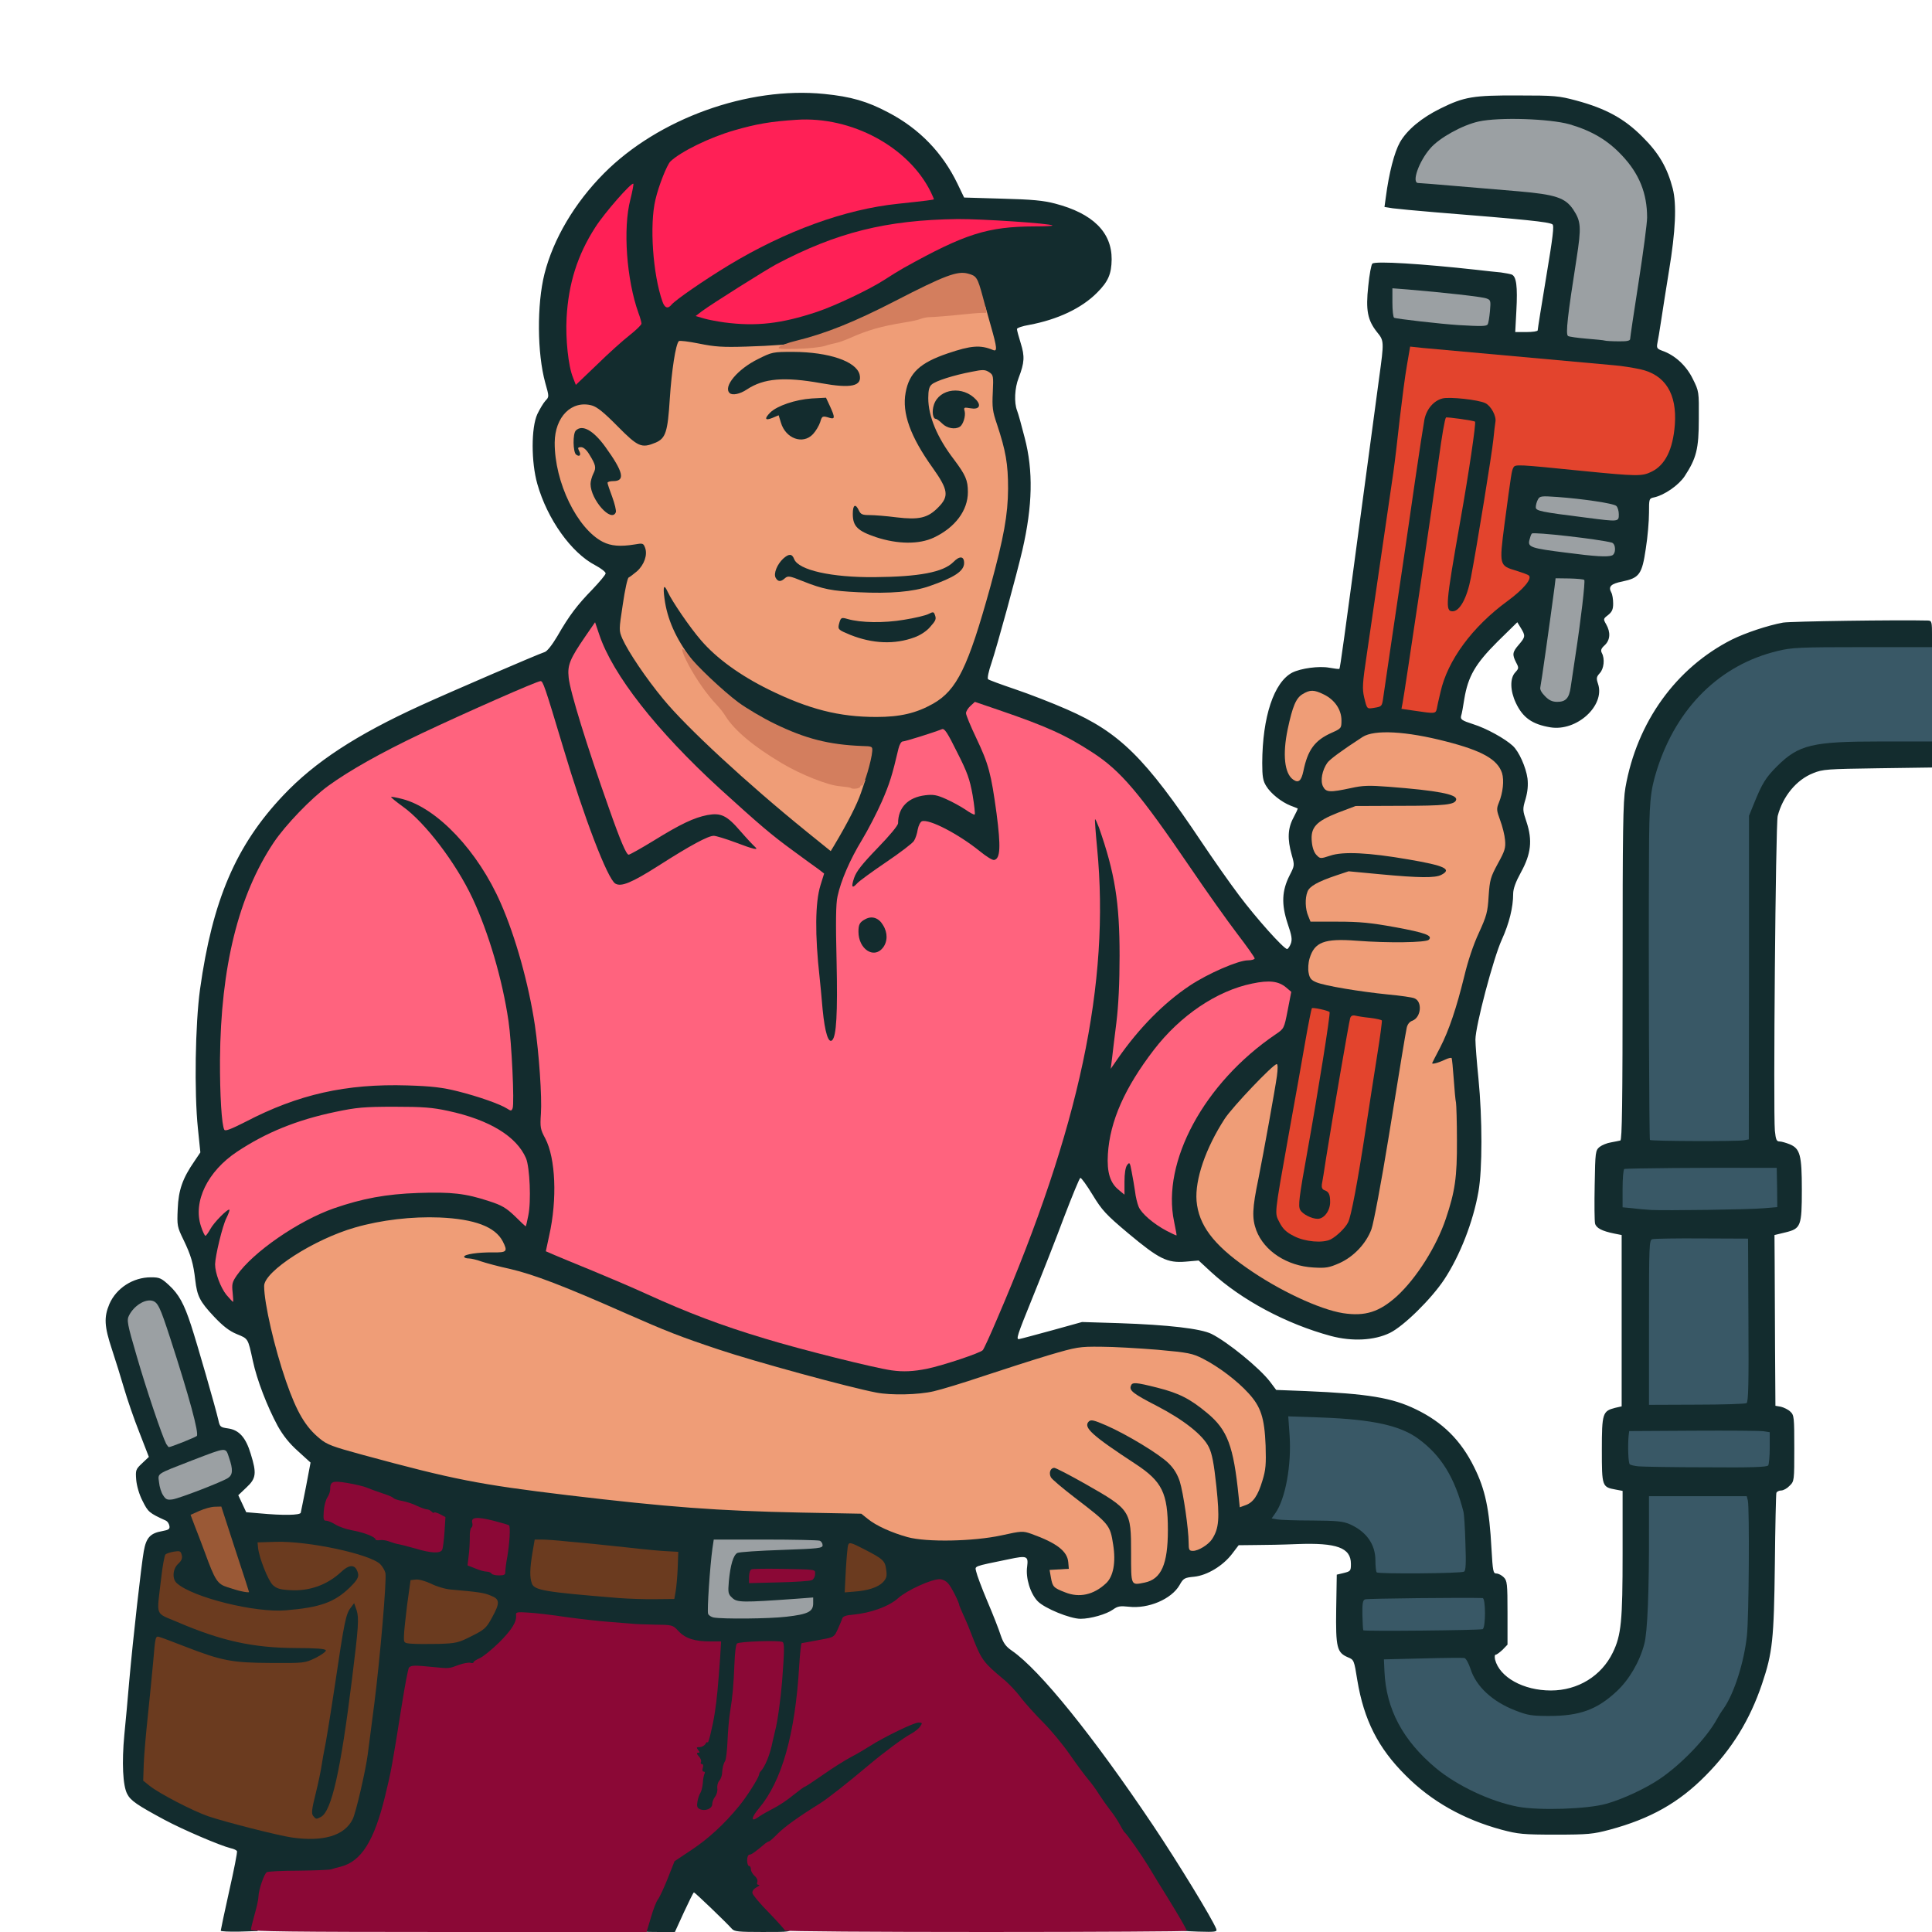 <svg xmlns="http://www.w3.org/2000/svg" version="1.0" viewBox="0 0 1024 1024">
  <g fill="#132c2e">
    <path d="M117 1023.3c0-.4 2-9.9 4.5-21.1 2.5-11.1 4.4-20.6 4.1-21.1-.3-.5-1.8-1.2-3.3-1.5-5.7-1.4-25.5-9.9-35-15-14.5-7.8-18.1-10.2-19.9-13.8-2.3-4.4-2.9-16.5-1.5-31.3.7-6.6 1.8-19.4 2.6-28.5 2.1-23.5 6.4-61.4 7.7-68.8 1.3-7.3 3.5-9.6 9.9-10.7 3.3-.6 4-1.1 3.7-2.7-.2-1.2-1-2.4-1.8-2.8-9-4.1-9.5-4.6-12.4-10.4-1.8-3.4-3.1-8-3.4-11.2-.4-5.2-.3-5.6 3.1-8.8l3.6-3.4-5-12.9c-2.8-7-6.4-17.5-8.1-23.3-1.7-5.8-4.6-15.2-6.5-20.9-4-12.1-4.3-16.9-1.3-24 3.7-8.4 12.5-14.1 22-14.1 4.5 0 5.5.4 9.6 4.2 5.2 4.8 8 9.9 11.7 21.3 3.1 9.4 13.1 44.2 14.4 50 .8 3.8 1.1 4 5.2 4.6 5.8.8 9.4 4.8 12 13.5 3.2 10.3 2.9 13-2.3 17.8l-4.3 4.1 2.1 4.5 2.1 4.5 7 .6c12.7 1.2 21.5 1 21.9-.3.2-.7 1.4-7 2.8-13.9l2.4-12.7-6.7-6.1c-4.6-4.1-7.9-8.3-10.7-13.3-5.6-10.4-11-24.3-13.2-34.6-2.6-12-2.4-11.6-8.5-14.1-3.9-1.6-7.3-4.2-12.1-9.3-7.5-8-8.9-10.8-9.9-19.3-1-8.9-2.3-13.2-6.2-21.3-3.4-7-3.5-7.5-3.1-16.5.4-10 2.6-16.2 8.9-25.3l3.1-4.6-1.3-12.7c-2-19.3-1.4-55.3 1.1-73.6 6.6-47.4 19.1-76.5 44.1-102.9 16.7-17.7 38.7-32.1 72.9-47.7 15.3-7 62.4-27.3 65.7-28.3 1.3-.4 3.9-3.7 6.7-8.4 6.3-11 10.6-16.6 18.6-24.8 3.8-4 7-7.8 7-8.5 0-.8-2.5-2.7-5.5-4.3-12.7-6.6-25.4-24.4-30.7-43.1-3.3-11.6-3.3-29.8 0-37 1.3-2.7 3.2-5.9 4.3-7.1 2-2.1 2-2.1-.1-9.5-4.3-15.6-4.5-41.5-.4-57.8 4.7-18.5 16-37.6 31.5-53.2 28.8-29 76.4-46.2 116.8-42.1 14.1 1.4 22.8 3.9 33.9 9.8 16.5 8.6 28.8 21.4 36.7 37.8l3.5 7.3 20.3.6c15.7.4 21.9 1 27.9 2.6 20 5.2 30.1 15.2 30 29.6-.1 7.7-1.8 11.7-7.7 17.6-8.2 8.3-21 14.3-36 17.1-3.6.6-6.5 1.6-6.5 2.2 0 .6.9 4 2 7.5 2.2 7 2 10.3-1.1 18.4-2.1 5.3-2.5 13.1-.8 17.4.6 1.5 2.4 8 4 14.3 4.6 17.5 4.2 36-1.2 59.5-3 12.9-13.3 50.6-16.4 59.9-1.5 4.3-2.3 8.1-1.8 8.6.4.4 6.9 2.8 14.3 5.3s19.8 7.3 27.5 10.7c27.9 12.2 41.4 25.5 71.5 70.5 5.9 8.8 14.7 21.4 19.7 28 8.9 11.9 23.7 28.5 25.5 28.5.4 0 1.3-1.2 1.9-2.7.9-2.3.6-4.3-1.7-11-3.3-10.1-3-17.2 1.1-25.3 2.7-5.3 2.7-5.3 1.1-11-2.3-8.2-2.1-13.9.9-19.5 1.4-2.6 2.4-4.8 2.3-5-.2-.1-1.9-.8-3.8-1.5-4.8-1.9-10.5-6.4-12.9-10.4-1.7-2.7-2.1-5-2.1-12.2.1-24.5 6.2-42.8 15.9-47.9 4.6-2.3 14.2-3.6 19.6-2.6 2.8.5 5.2.8 5.4.6.4-.4 2.5-15.7 12.1-87.5 3.9-28.9 7.9-59 9-67 2.6-18.9 2.6-19.4-1.1-23.9-5.1-6.4-6.1-11.7-4.7-24.5.6-6.1 1.6-11.5 2.2-11.9 1.8-1.4 26.1.1 55.1 3.3 5 .6 10.8 1.2 13 1.4 2.2.3 4.8.8 5.7 1.1 2.5 1 3.2 6.2 2.5 19.2l-.6 11.3h5.9c3.3 0 6-.4 6-.9 0-.6 2-13.2 4.5-28.2 3.6-21.6 4.3-27.4 3.3-28-2.1-1.3-13.6-2.5-62.3-6.4-9.9-.8-19.9-1.8-22.3-2.1l-4.4-.7.7-5.1c1.7-13 4.5-23.8 7.5-29.2 3.8-6.6 11.5-13 21.5-17.9 12.5-6.2 17.4-7 41-6.9 19.5 0 21.7.2 31 2.7 15.6 4.2 25.5 9.6 35 19.2 8.8 8.7 13.2 16.4 16.1 27.5 2.1 8.4 1.5 22.4-2 43.5-1.4 8.8-3.3 20.5-4.1 26-.8 5.5-1.8 11.2-2.1 12.6-.4 2.3-.1 2.8 2.6 3.8 6.7 2.3 12.8 7.9 16.2 14.9 3.3 6.6 3.3 6.8 3.2 21.2 0 16-1.3 20.9-7.5 30.4-3.2 4.8-10.7 10-16.1 11.2-2.8.6-2.8.7-2.8 8.2 0 4.2-.7 12.8-1.7 19-2 13.6-3.4 15.5-12.4 17.4-6.1 1.2-7.6 2.7-5.9 5.8.6 1 1 3.7 1 5.9 0 3.1-.6 4.4-2.7 6.1-2.6 2-2.6 2.1-1 4.9 2.4 4.2 2.2 8.3-.8 11.1-1.9 1.7-2.2 2.7-1.5 4.1 1.7 3.1 1.1 8.4-1.1 10.7-1.8 2-1.9 2.7-.9 5.7 3.8 11.5-11.3 25.3-25.3 23-9.6-1.6-14.6-5.1-18.3-13-3-6.4-3.2-13-.3-16.1 1.9-2.1 2-2.4.5-5.2-2.2-4.3-2-5.6 1.4-9.5 3.5-4.1 3.6-4.7 1.1-8.8l-1.9-3.1-10.5 10.3c-11.8 11.8-15.6 18.4-17.6 30.4-.6 3.9-1.3 7.9-1.7 9-.4 1.8.4 2.4 6.3 4.3 7.1 2.2 17 7.7 21.1 11.5 3.3 3 7 11.4 7.8 17.3.4 3.5.1 6.9-1 10.8-1.7 5.6-1.6 6 .5 12.3 3.2 9.7 2.4 16.9-3 26.7-2.8 5.1-4.1 8.7-4.1 11.4 0 7.1-2.1 15.6-6 24.2-4.5 9.8-14 45.9-14 53 0 2.6.7 11.8 1.6 20.6 2.1 21.3 2.1 48.2 0 60-2.8 16-9.8 33.9-18.1 46.5-6.8 10.3-21.5 24.8-28.9 28.4-8.3 4-19.9 4.6-31.2 1.6-23.7-6.4-47.4-19.1-63.5-33.9l-6.6-6.1-6.9.6c-9.8.8-14.1-1.4-30.4-15-11.9-10-13.9-12.2-18.9-20.4-3.1-5.1-6-9.1-6.5-9-.5.2-4.3 9.5-8.6 20.7-4.2 11.3-11.8 30.6-16.8 42.9-8.2 20.2-8.9 22.3-6.9 21.8 1.2-.2 9.2-2.4 17.7-4.7l15.5-4.3 19.5.6c26.4.9 43.4 2.9 49.1 5.7 8.6 4.3 25.4 18 31 25.3l3.3 4.4 15.6.6c33 1.4 45.8 3.5 58.5 9.7 14.1 6.8 23.8 16.4 30.8 30.6 5.9 11.8 8.1 22.3 9.2 43.2.7 12 .9 13.2 2.6 13.2 1.1 0 2.8.9 3.9 2 1.8 1.8 2 3.3 2 18.9v16.8l-2.6 2.7c-1.5 1.4-3.1 2.6-3.6 2.6-.6 0-.7 1.1-.4 2.6 2.4 9.4 15 16.4 29.6 16.4 14.3 0 26.8-7.7 32.8-20.1 4.5-9.2 5.2-16.8 5.2-52.4v-33.3l-3.7-.7c-7.2-1.3-7.3-1.7-7.3-21 0-19.4.4-20.6 7-22.3l3.5-.8v-90.8l-4-.8c-6.4-1.3-9.5-2.9-10.1-5.3-.3-1.2-.4-10.4-.2-20.4.3-17.7.4-18.3 2.6-20.2 1.3-1 4-2.1 6-2.4 2-.4 4.3-.8 5-1 .9-.4 1.2-19.1 1.2-89.3 0-75.5.2-90.3 1.5-97.8 6.1-34.7 26.8-63.4 56.4-78.4 7.3-3.6 19-7.5 27.1-9 4.2-.7 61-1.5 76.8-1.1 2.1.1 2.2.5 2.2 8.6v8.5h-35.2c-31.7 0-36.1.2-43.5 2-30.7 7.3-52.9 29.2-64.4 63.5l-3.4 10-.2 89.8c-.3 84.5-.2 89.7 1.5 89.7.9 0 10.7.2 21.7.3 11 .2 20.7.2 21.6-.1 1.5-.3 1.6-8 1.7-86l.1-85.7 2.7-6.5c4.4-10.9 6.3-13.9 12.3-19.9 11.6-11.5 18.4-13.1 56.3-13.1h28.8v16.8l-28.7.4c-26.8.4-29.2.5-34.3 2.6-8.9 3.5-16.1 12.3-18.8 22.7-1.1 4.2-2.4 156.3-1.5 166.8.5 4.8.9 5.7 2.5 5.7 1 0 3.4.7 5.4 1.5 5.5 2.3 6.4 5.8 6.4 24 0 19.4-.5 20.7-8.7 22.7l-5.8 1.4.1 14.4c0 8 .1 28.3.2 45.3l.2 30.8 2.9.5c1.6.4 3.9 1.5 5 2.6 2 1.8 2.1 3 2.1 19.4 0 17.2 0 17.5-2.5 19.9-1.3 1.4-3.3 2.5-4.5 2.5-1.1 0-2.3.6-2.5 1.3-.2.6-.6 17.6-.8 37.7-.5 40-1.2 46.9-6.8 63.5-6.4 19-15.9 34.5-29.9 48.6-14.2 14.4-29.3 22.9-50.9 28.7-8.7 2.3-11.3 2.6-28.6 2.6s-19.9-.3-28.6-2.6c-20.3-5.5-37.3-15.1-50.9-28.8-14.6-14.5-22.1-29.4-25.6-50.4-1.7-10.7-1.8-10.9-5-12.2-5.8-2.5-6.5-5.1-6.2-25.6l.3-18.2 3.8-.9c3.5-.9 3.7-1.1 3.7-4.8 0-8.6-7.5-11.3-28.6-10.5-7.1.3-17 .5-21.9.5l-9 .1-3.5 4.6c-4.8 6.3-13.2 11.4-20.1 12.1-5.1.5-5.7.8-7.7 4.4-4.3 7.5-16.6 12.7-26.9 11.5-4.6-.5-5.9-.3-8.4 1.5-3.5 2.5-11.9 4.9-17.2 4.9-5.5 0-19-5.5-22.7-9.3-3.9-4-6.5-12.4-5.6-18.4.7-5.6-.1-5.9-9.6-3.9-19.4 4-18.1 3.5-17.4 6.6.3 1.6 2.9 8.6 5.9 15.7 3 7 6.2 15.2 7.1 18.1 1.4 4.1 2.7 5.9 5.9 8.1 14.8 10.2 43.1 45.3 74.9 92.7 13.4 20 31.3 49.4 33.4 54.7.6 1.6-.1 1.8-9.6 1.5-7.9-.2-10.5-.7-11.1-1.8-.5-.8-3.8-6.2-7.4-12-3.5-5.8-8.3-13.6-10.6-17.5-3.9-6.4-11.5-17.3-13-18.5-.3-.3-1.4-2.1-2.4-4s-3.2-5.3-5-7.5c-1.7-2.2-4.4-6-6-8.5-1.5-2.5-4.2-6.1-5.9-8.1-1.7-2-6-7.8-9.6-13-3.6-5.2-9.9-12.8-14-16.9-4.1-4.1-9.5-10.1-12-13.3-2.4-3.3-6.7-7.8-9.5-10-10-8.3-11.3-10.1-15.5-20.7-2.8-7.2-3.4-8.7-5.8-14-1.1-2.5-2.8-6.5-3.8-9s-2.6-5.5-3.7-6.6l-1.9-2.2-7.2 2.9c-4 1.7-9.1 4.7-11.5 6.9-4.8 4.4-14.5 7.9-23.9 8.8-3.8.3-5.5.9-5.8 2.1-.3.9-1.4 3.4-2.4 5.7l-1.8 4.1-9.1 1.8-9.1 1.7v5.8c0 23.6-7.5 59.6-14.6 70.5-2.3 3.6-1.3 3.1 5-2 3.1-2.5 5.8-4.5 6.2-4.5.3 0 4.8-3 10-6.6 5.1-3.6 11.7-7.7 14.6-9.2 2.9-1.5 7.3-4.1 9.8-5.7 2.5-1.6 8.8-5 14-7.7 7.7-3.8 10.5-4.8 14.8-4.8h5.2v3.3c-.1 3.9-1.8 6.3-6.2 8.7-3.9 2-14.8 10.1-22.3 16.5-11.4 9.6-21.7 17.7-25.8 20.3-11.6 7.2-18.8 12.4-22.5 16.1-2.2 2.3-4.3 4.1-4.7 4.1-.4 0-1.2.6-2 1.3-.7.6-2.7 2.3-4.4 3.6-3.3 2.5-4.1 5.8-1.7 6.7 3.1 1.2 5 12.4 2.1 12.4-.8 0 2.1 3.7 6.5 8.3 5.2 5.3 8 9 8 10.5 0 2.2-.1 2.2-14.8 2.2-12.8 0-15-.2-16.3-1.7-3-3.4-19.6-19.3-20.1-19.3-.3 0-2.6 4.7-5.3 10.5l-4.8 10.5h-8.8c-8.4 0-8.9-.1-8.9-2.1 0-3.2 4.1-16.2 5.7-18 .7-.9 3-5.8 5.1-11l3.7-9.4 9-6c12.4-8.2 25-21.2 32.3-33.3 1.8-2.9 3.2-5.9 3.2-6.7 0-.8.3-1.5.8-1.5 4.3 0 12.2-37.1 12.2-57.2V873h-8.9c-5 0-9.2.3-9.5.8-.2.4-.7 6.9-1 14.5-.3 7.6-1.1 14.8-1.7 15.9-.6 1.1-1.3 7.9-1.6 15.1-.3 7.7-1.1 14.8-1.9 17-.8 2-1.4 5.1-1.4 6.7 0 1.7-.4 3-1 3-.5 0-1 1.8-1 3.9 0 2.2-.5 4.1-1.1 4.3-.6.2-1.4 1.9-1.8 3.8-.6 3.2-1.1 3.6-5.4 4.4-3.3.7-5.5.6-7.3-.3-2.6-1.1-2.7-1.4-2-7.3.3-3.3 1.1-6.7 1.7-7.5 1.4-1.6.6-12-1-13.6-.6-.6-1.1-3.3-1.1-5.9 0-3.9.3-4.8 1.8-4.8 4.7 0 7.8-10 9.2-30 .5-7.3 1.2-14.7 1.6-16.6l.6-3.4h-5.8c-8.2 0-13.5-1.7-16.4-5.2-2.5-2.9-2.8-3-12-3.3-11.6-.2-29.9-2-48.2-4.6-19.6-2.7-19.2-2.8-20.8 2.3-1.4 4.9-13.5 17.5-18.8 19.7-1.8.8-3.2 1.7-3.2 2.2 0 .5-1.8.9-4 .9-2.3 0-5.5.7-7.2 1.6-2.6 1.3-4.4 1.4-12.6.5-5.3-.6-10-.7-10.5-.2-.4.4-2.1 9.5-3.8 20.2-5.1 32-5.6 34.9-8.8 47.9-3.1 13.1-7.5 24.1-11.8 29.6-5.8 7.6-16 10.5-36.2 10.3-7.7 0-14.4.2-14.9.5-1.2.7-4.2 9.7-4.2 12.8-.1 1.3-.9 5.2-1.8 8.8l-1.7 6.5-9.8.3c-5.3.1-9.7-.1-9.7-.5zm54.7-52.8c5.2-1.5 10.3-5.4 12.2-9.2 1.7-3.4 6.9-25.9 8-34.8.6-4.4 2-14.7 3.1-23 2.3-17.2 6-56.1 6-63.9 0-5.4-1.5-7.8-6.6-10.4-1.9-1-2-.9-1.6 4.7.4 5.6.3 5.9-3.3 9.4-3.8 3.7-3.8 3.7-1.2 3.7 5.6 0 5.9 9.9 1.2 46.5-3.6 28.8-6.2 44.3-9 55.6-2.9 11.5-4.6 15.4-7.4 16.9-2.7 1.4-8.4 1.3-9.9-.2-1.8-1.8-1.5-8 .9-17.1 1.2-4.5 2.7-11.8 3.5-16.2 3.2-18.3 8.5-52.8 8.2-53.1-.2-.2-2.8.9-5.8 2.4-5.5 2.7-5.6 2.7-26.5 2.6-23.7-.1-28.9-1-47.7-8.5-5.5-2.2-10.2-3.8-10.4-3.7-.1.2-.8 6.2-1.4 13.3-.6 7.2-1.8 19.8-2.7 28-.9 8.3-1.8 17.8-2.1 21.1-.4 6.1-.3 6.2 3.2 9 5 4 22.9 13.3 31.1 16.1 13.7 4.7 42.5 11.5 51.6 12.2.8 0 3.8-.6 6.6-1.4zM848.5 953c8.6-2.4 20.7-8 28.3-13.2 11.5-7.8 24.8-21.7 30.2-31.6.8-1.5 2.4-4.1 3.6-5.7 4.4-6.4 10.2-22.7 11.9-33.5.9-5.4 1.6-66.3.9-70.2l-.6-2.8h-45.6l-.5 36.3c-.5 40.2-.8 42.4-7.4 54.9-4.1 7.8-12.8 16.5-20.1 20.2-8.3 4.1-13.9 5.1-28.2 5.1-12.5 0-14.1-.2-20.8-2.9-12.3-4.8-20.9-12.8-23.8-22.1l-1.8-5.5H737v3.8c0 2 .9 7.1 1.9 11.3 3.5 13.6 11.7 25.7 25.1 37 11.3 9.4 28.8 17.7 43.5 20.5 10.3 2 30.8 1.2 41-1.6zm-667.7-99.9 1.1-3.1-3 1.6c-4.7 2.4-15.2 4.3-27.4 5-13.5.8-26.4-1.1-42.1-6.1-12.6-4-18.4-7-20.1-10.5-1.2-2.4-1.3-2.4-1.3 1.5 0 2.2-.3 5.6-.6 7.5l-.6 3.5 9.4 3.9c24.3 10.3 40.9 13.9 63.8 14l15.5.1.4 3c.3 2 1-.4 2.1-7.2 1-5.6 2.2-11.5 2.8-13.2zm67.1 10.8c5.2-2.8 6.9-4.4 9.3-8.7l3-5.2-3.6-1.5c-2.1-.9-8.7-1.9-14.9-2.4-8.7-.6-12-1.3-14.7-3-6.1-3.7-6.5-3.3-7.9 8.6-.7 5.9-1.5 11.9-1.8 13.4-.5 2.8-.5 2.8 5.3 3.1 11.4.6 18.5-.6 25.3-4.3zm534.9-3.4c.7-.3 1.2-2.3 1.2-5.5v-5h-28.2c-15.6 0-28.9.4-29.6.9-1 .6-1.2 2.1-.7 5.4.6 3.7 1.1 4.7 2.9 4.9 3.1.4 52.9-.2 54.4-.7zM414 853.9c5.6-.7 10.8-1.8 11.8-2.6 1.5-1.3 1.2-1.4-2.8-.9-2.5.4-11.5.9-20 1.2-14.9.6-15.6.5-17.7-1.5-2-1.9-2.3-3.2-2.3-9.4 0-8.9 2.2-18.7 4.6-20.4 1.6-1.1 1.3-1.3-2.3-1.3h-4l-.7 4.8c-1.5 11.5-2.6 28.6-1.9 29.3 2.2 2.1 20.3 2.5 35.3.8zm-59.5-10.1c.3-.7.9-5 1.3-9.5l.8-8.2-4.1-.5c-6.1-.8-63.9-6.6-65.6-6.6-1.2 0-3 14.7-2 17.2 1.4 3.7 7.1 4.7 46.1 7.7 15.9 1.3 23 1.2 23.5-.1zm223.3-3.7c7-3.6 9.5-7.9 9.4-15.8-.3-11-2.3-13.7-20.5-27.5-12.5-9.6-13.7-11-13.7-15.7 0-5.2.8-6.1 5.8-6.1 3.9 0 6.8 1.3 19.6 8.6 23.7 13.5 23.9 13.8 24.4 36.7.4 15.6.4 15.8 2.5 15.2 4-1.2 8.4-6.9 9.6-12.4 1.4-6.6 1.4-17.5 0-24-1.9-8.9-5.6-13.2-19.1-22.2-13.5-9-19.6-13.5-21.5-15.8-1.6-1.9-1.7-9.3-.1-10.9 3.2-3.2 15.1 1 33.5 12 13.4 7.9 18.3 12.7 20.6 20 1.5 5 4.2 22.1 4.9 32.2l.3 3.9 3.2-2.7c1.9-1.6 3.8-4.6 4.8-7.6 1.5-4.5 1.5-6 0-19.2-1.1-10.1-2.2-15.6-3.8-18.8-3.1-6.4-13.4-14.5-27.5-21.8-6.6-3.4-12.5-6.8-13.1-7.6-.7-.8-1.1-3.4-.9-5.8l.3-4.3 4.8-.3c6.1-.4 23.3 3.9 29.9 7.5 9.5 5.2 18 13.2 21.5 20.3 3.2 6.5 6.3 20.3 6.3 28.5.1 9.4 3.5 7.1 7.2-4.8 2.5-8.2 2.1-21-.8-29.6-3.1-9.1-16.4-21.6-30.7-28.9-5.7-2.9-7.7-3.3-23.7-4.7-29.7-2.7-34-2.4-52.2 2.9-8.6 2.5-23.7 7.3-33.5 10.6-22.2 7.5-27.6 8.9-38.3 10-15.9 1.7-31.5-1.2-79-14.6-33.8-9.6-50.3-15.5-79.8-28.5-32.3-14.3-48.3-20.4-60.7-23.3-6.1-1.3-13-3.2-15.4-4-2.4-.9-5.4-1.6-6.7-1.6-2.1 0-2.4-.5-2.4-3.9 0-4.4 0-4.4 13.4-5.7l7-.7-3.9-3.4c-13.9-12-55.9-10.2-85.2 3.6-12.8 6.1-27.9 16.6-30.3 21.1-1.7 3.3 3.9 28.8 10.6 48 5.7 16.5 10.3 24.3 17.9 30.5 3.8 3.2 6.9 4.3 22.7 8.6 48.2 13.1 61.5 15.7 108.8 21.4 53 6.3 79.3 8.3 123.5 9.2l32 .6 3.5 2.8c4.4 3.6 12.7 7.3 21 9.6 10.3 2.9 27.2 2.4 44.6-1.1 13.9-2.9 14.2-2.9 19.3-1.2 8.3 2.7 15.6 6.5 18.6 9.6 2.4 2.5 2.8 3.8 2.9 9.2l.1 6.3-4.7.3c-3.8.2-4.6.6-4.1 1.9.7 1.8 7.9 5.2 11.1 5.3 1.2 0 3.9-.9 6-1.9zm-414.4-1.6c5.6-1.7 10.2-4.4 14.7-8.5 1.7-1.7 4.3-3 5.8-3.1h2.6l-2.4-1c-4.9-1.9-31.5-6-37.6-5.7l-6.3.3 2.4 6.9c1.3 3.8 3.2 7.8 4.1 8.9 3.6 3.9 8.8 4.6 16.7 2.2zm295.5.5c6.9-2 9.3-6.4 5.2-9.8-2.1-1.7-11.2-6.4-11.6-6-.2.2-.6 4-1 8.6-.8 8.2-.8 8.2 1.6 8.2 1.3 0 3.9-.4 5.8-1zm-332.9-.6c0-2-11.5-36.4-12.2-36.4-.5 0-2.5.7-4.4 1.5-2.8 1.2-3.5 1.9-2.9 3.2.4 1 2.5 6.4 4.6 12 5.4 14.3 7.4 17.9 10.6 19.1 3.4 1.3 4.3 1.4 4.3.6zm292.1-3.4c-1.9-.5-4.4-.4-5.5 0-1.5.6-.5.9 3.4.8 5 0 5.2-.1 2.1-.8zm-152.2-13.1c1.8-10.6 1.9-10.4-4.7-12.3-7.2-2-7.2-2-7.2.2 0 1-.3 2.2-.7 2.5-.3.4-.7 3.1-.8 6-.1 2.8-.5 5.9-.9 6.8-.6 1.3.2 2 3.6 3.2 5.9 2.2 8.2 2.5 9 1.2.4-.6 1.2-4 1.7-7.6zm503.6 8.4 4.7-.6-.5-11.6c-.9-20.4-6.4-34.8-17.9-46.3-7.8-7.7-16-12.1-26.8-14.4-7.6-1.5-26.9-3.4-36.5-3.4h-6.1l.4 9.3c.5 11.2-1 24.4-3.7 32.3-1.1 3.2-1.7 6.1-1.4 6.4.2.3 7.6.6 16.3.7 13.5.1 16.5.4 20.4 2.2 8.9 3.9 13.6 10.6 13.6 19.2 0 3.1.3 5.9.7 6.2.8.9 30.5.9 36.8 0zm-537.7-18.1.3-6.2-3.1-.6c-1.7-.4-3.3-1.1-3.6-1.5-.3-.5-1.2-.9-2-.9s-3.3-.9-5.5-1.9c-2.1-1.1-5.7-2.2-7.9-2.6-2.2-.4-4.2-1.1-4.5-1.5-.3-.5-2.9-1.6-5.8-2.5-2.8-.9-6.6-2.3-8.3-3.1-1.8-.8-5.3-1.5-8-1.6-4.7-.3-4.8-.2-5.5 3-.4 1.9-1.2 3.9-1.8 4.5-.6.6-1.1 2-1.1 3.2.1 2.4 8.9 6.8 15.8 7.9 2.4.3 6.2 1.5 8.5 2.5s6.9 2.5 10.2 3.2c3.3.7 8.2 2.1 11 3.1 2.7.9 6.4 1.6 8 1.5 3-.2 3-.3 3.3-6.5zm-126.7-26.3c7.1-2.8 13.1-5.5 13.5-6 .9-1.6-.7-6.9-2.1-6.9-1.4 0-25 9-27.8 10.6-1.3.8-1.4 1.3-.2 4.2.8 1.7 1.9 3.2 2.6 3.2.6 0 6.9-2.3 14-5.1zM932 774.1c2.2-.6 2.5-1.3 2.8-6.4.2-4.1-.1-5.7-1-5.8-8.1-.5-66-.1-66.5.5-.4.4-.7 3-.8 5.9v5.2l7.5.6c10.8.8 55.1.8 58 0zM96.7 760.4c4.9-1.9 5-.2-.3-18.6-7.5-25.9-14.8-47.3-16.5-48.4-1.3-.8-5.5 2-7.4 5-1.4 2.1-1.2 3.6 3.9 20.7 4.7 15.8 9.1 28.9 13.5 40.2 1.2 3.2 1.3 3.2 6.8 1.1zm826.2-19.9c.4-.2.9-18.4 1-40.3l.2-39.9-3.8-.6c-4.9-.9-27.9-.9-36.5 0l-6.8.6V741l18.3.3c18.2.3 26.2.1 27.6-.8zm-434.7-18c9-1.9 28.4-8.4 29.7-9.9.6-.7 4-8.1 7.6-16.6 42.9-99.7 59.6-176.2 53-243.5-2.2-21.9-2.2-21.5 1.9-21.5 3.2 0 3.4.3 5.4 5.8 6.8 19 10.1 37.1 10.9 60.7.5 14.9-.5 36.7-2.3 50l-.5 4 3.2-4c6.9-8.5 21.8-22.3 30-27.8 8.7-5.8 25.9-13.7 29.8-13.7 1.7 0 .7-1.8-5.8-10.2-4.3-5.7-14.7-20.4-23.1-32.8-32.2-47.3-41.9-57.5-67.5-70.3-6.9-3.4-29.9-12.3-38.3-14.8-6.7-2-6.9-.6-1.3 11.2 5.9 12.5 7.4 17.9 10 37.1 2.3 16.1 2.6 26.2 1.1 30.2-.8 2.3-1.5 2.6-5.3 2.6-3.9 0-5.3-.7-11.2-5.4-6.8-5.4-19.1-12.8-23.2-14.1-1.9-.5-2.3-.1-2.9 3.2-.3 2.1-1.2 4.8-2 6-.7 1.2-7.4 6.3-14.8 11.3-7.4 5-14.2 10-15.2 11.1-1.1 1.2-3 1.9-5.4 1.9-2.6 0-4.1.5-4.6 1.8-.5.9-.9 18.1-.9 38.2 0 41.1-.2 42-6 42-5.2 0-6.1-2.3-7.9-20.5-3.1-31.9-3.9-49.6-2.6-58.6.7-4.6 1.3-9.1 1.4-10 0-1-4.5-5-11.9-10.4-6.6-4.8-14.8-11.2-18.2-14.2-7.3-6.3-8.4-5.9-1.8.7 3.4 3.4 4.4 5.3 4.5 7.8 0 3-.2 3.2-3.7 3.2-2.1 0-7.9-1.4-13-3.2-10.9-3.9-9.2-4.4-30.2 9-19.4 12.2-21.4 13.2-28.3 13.2-5.6 0-5.9-.1-8.3-3.8-4.8-7.3-17.8-43.9-28.4-80.1-3.3-11.2-6.4-20.8-7-21.4-1.8-1.8-70.5 29.6-90.6 41.6-15.4 9.1-22.7 14.6-32.6 24.7-22.6 22.9-35.5 54.2-40.3 97-2.4 21.7-2.9 38.3-1.6 51.5.6 6.6 1.3 12.1 1.5 12.3.2.2 3.9-1.5 8.4-3.7 27.2-13.7 51.3-18.7 86.1-17.8 20.9.5 30.9 2.3 46.5 8.2l6.8 2.5-.6-13.7c-1.5-32.6-8.9-63.8-21.3-90.3-8.8-18.6-25.1-40.1-36.9-48.5-5.8-4.2-6.5-5-6.5-8.1 0-3.2.2-3.4 3.3-3.4 20.7 0 46.9 24.3 61.1 56.7 13.3 30.2 21.6 72.4 21.6 110 0 9.5.3 11.7 2.1 14.7 2.8 4.8 4.8 17 4.8 29.6.1 9.6-.4 14.5-2.4 26.7-.8 4.8-3.7 3.1 22.5 13.8 8.5 3.5 21.4 9 28.6 12.3 32.1 14.7 66.3 26.1 105.9 35.2 18.4 4.3 22.9 5.2 28.2 5.9.6 0 4.5-.6 8.5-1.4zm239.5-31.6c12.7-6.2 28.9-27.9 35.6-47.9 6-17.9 7.2-32.7 4.8-61.2l-1.4-15.6-5.3.5-5.4.6v-3.4c0-1.9 1.6-6.5 4-10.9 4.8-9.4 9-21.6 13.1-38.6 1.9-8.1 4.8-16.6 7.7-22.9 4.1-8.9 4.7-11 5.2-19.1.5-8.3.9-9.8 5-17.6l4.4-8.5-2.3-5.4c-3.1-7.6-3.7-13-1.8-18.1 2.8-7.6 2.6-10.6-1-14.9-3.6-4.2-12.6-8.2-26.6-11.8-20.9-5.4-33.1-6.1-38.8-2.3-1.4.9-5.8 3.9-9.8 6.5-7 4.8-11.1 9.4-11.1 12.9 0 2.8 1.5 3 10 1.2 7-1.4 10.1-1.5 23.3-.5 17.5 1.3 29.8 2.8 34.5 4.3 3.2 1 3.3 1.2 3 5.6-.3 4.1-.6 4.7-3.3 5.5-1.6.5-13.6.9-26.5.9l-23.5.1-9.5 3.6c-7.6 2.9-9.9 4.3-11.7 7-1.5 2.2-2.1 4.2-1.7 5.5 1.2 3.9 2.3 4.5 5.6 3.4 4.7-1.7 28.4-.3 45.2 2.6 18.8 3.3 20.1 3.9 20.1 9.1 0 3.2-.5 4.2-2.5 5.2-3.3 1.7-18.6 1.6-36.5-.1-13.4-1.3-14.3-1.3-20 .6-13.4 4.6-16.7 7.8-14.5 14.3l1.1 3.3 15.7.5c10.7.3 20.1 1.3 29.7 3.1 18.6 3.5 18.7 3.5 18.3 8.8l-.3 4.3-5.5.8c-3 .5-12.2.5-20.5.1-22.4-1.1-27.7-1-31.2.4-3.6 1.6-6.6 6.9-6.1 11 .2 2.3 1.1 3 5.4 4.4 4.9 1.6 24.5 4.7 41.7 6.6 4.9.5 9.3 1.4 9.9 2 1.6 1.6 2.1 10.3.9 13.5-.6 1.5-2.2 3.2-3.5 3.7-1.5.5-2.6 1.9-3 3.7-1.1 5.6-2.7 15.6-9.6 58.1-3.9 24-8 45.7-9.1 48.7-2.8 7.6-9.4 14.6-17 17.9-5.7 2.6-6.9 2.8-16.8 2.4-12.4-.4-18.9-2.9-26.5-9.8-6.7-6.2-9-12.9-8.3-24.5.3-4.9 1.3-12.4 2.2-16.5 2.7-12.8 9.5-50.3 9.1-50.7-.7-.8-16.4 16.7-20.4 22.7-9.4 14.2-16 32.3-14.7 40.4.9 6.4 5.6 14.8 11.5 20.6 8.1 8.1 22.9 18.2 36.5 25 21.9 10.9 33.2 13.3 42.2 8.9zm-596.6-27.3c16.7-15.5 35.7-25.2 60.9-31.2 13-3.1 43.2-4.5 55.6-2.5 10.3 1.7 21.1 5.5 25.6 9.1l3.7 3 .7-3.6c.9-5.1-.1-17.3-1.9-21.6-2-4.8-7.7-11-13.6-14.8-18.5-11.8-52-15.8-81.2-9.7-31.4 6.6-58.7 21.3-67.5 36.3-3.3 5.6-5.5 13-4.8 15.8.5 2.1.8 2 4.8-2.1 3.5-3.5 5-4.3 8-4.3 3.4 0 3.6.2 3.6 3.2 0 1.7-.9 5-2 7.3-3.4 7-6 20.8-4.8 25.5l1 4 3-4.5c1.6-2.4 5.6-6.9 8.9-9.9zm571.7-10c3-1.6 7.4-6 9-9.2 1.3-2.5 5.1-23 8.7-46.9 1.4-9.3 3.9-25.3 5.6-35.4 1.6-10.1 2.9-18.4 2.7-18.6-.2-.1-2.4-.6-5.1-.9-3.5-.5-4.8-.4-5.2.6-.3.7-2.5 13.5-5 28.3-2.5 14.9-5.7 33.5-7 41.5-1.4 8-2.5 14.6-2.5 14.8 0 .1.6.2 1.4.2 2 0 2.6 2.3 2.6 9.4 0 9-2.2 11.6-9.6 11.6-6.1 0-10.8-1.9-12.5-5.2-1.5-2.8-.7-10.4 3.6-34.3 8.4-46.7 11.8-69.6 10.6-70.8-1.9-1.9-2.5.1-5.5 17.6-1.5 8.9-5.4 30.8-8.7 48.7-3.2 17.8-5.9 33.8-5.9 35.5 0 4.7 3.2 8.9 9.1 11.9 5.9 2.9 9.7 3.3 13.7 1.2zm-84.2-19.4c.1-11.8.5-15 2.8-22.7 7.4-24.6 26.5-49.1 51.7-66.2 4.4-3 4.6-3.5 5.8-10.3 1.5-8 1-9.2-4.3-11-2.5-.8-4.8-.6-10.8.9-25.4 6.5-49.3 28.2-64.6 58.7-7.4 14.8-10.8 30.7-7.9 37.4l1.5 3.5.1-3.8c.1-5.7 1.6-7.7 5.6-7.7 3.3 0 3.4.2 4.4 5.3.6 2.8 1.3 7.5 1.7 10.2 1 7.7 2.8 11 8.4 15.4 2.8 2.3 5.3 4.1 5.3 4.1.1 0 .3-6.2.3-13.8zm319.9 2.6c.4-.4.4-3.9 0-7.8l-.7-7-37.2.2-37.1.3-.3 7.2c-.3 7.1-.3 7.2 2.5 7.6 4.4.7 72.1.3 72.8-.5zM347.3 440.2c6.5-3.9 14.2-8 17.2-9.1 7-2.6 17.1-3.6 21-2.1 2.3.8 1.1-.6-4.5-5.6-19.4-17.4-39.5-39.4-52.2-57.4-4-5.6-12.3-20.3-14.1-25-.7-2-3.5 1.3-7.7 9.2l-3.1 5.7 1.5 6.3c1.4 5.8 9.7 32.9 13.1 42.3.8 2.2 3.3 9.4 5.6 16 6.2 18 10 27.6 10.7 27.1.4-.2 6-3.5 12.5-7.4zm125.8-7.7c.2-5.4 1.4-7.7 5.5-10.7 3.5-2.5 5.4-3.1 12-3.5 7.5-.5 8.3-.4 15 2.8l7.1 3.4-1.2-5.5c-1.5-6.9-12.1-28.3-13.8-27.7-.7.3-4.9 1.5-9.5 2.8-8 2.3-8.3 2.5-9.1 5.9-3.1 13.5-4.6 18.4-8.6 27.6-2.5 5.7-5.9 12.7-7.6 15.6l-3.1 5.3 6.6-6.5c5.1-5 6.6-7.1 6.7-9.5zm-26.5-.5c5-8.7 13.6-33 11.6-33-.4 0-5.5-.5-11.4-1-25.1-2.4-48-12.9-69.5-31.9-18.9-16.7-26.7-30.6-28.8-51.3l-.7-6.8h3.9c3.4 0 4.2.4 5.2 2.7 2.3 5 11.7 18.8 17.6 25.6 8.2 9.6 20.8 18.7 36 26.2 33.2 16.3 60.9 18.9 81 7.5 12.7-7.2 18.6-19.4 30.4-62 9.6-35.2 11.3-50.4 7.2-67.2-1.1-4.8-2.8-10.4-3.7-12.5-1.1-2.5-1.9-7.9-2.3-15.8l-.6-12-5 .2c-2.7.1-7 .9-9.5 1.7l-4.5 1.4 4.8.1c8.9.2 14 4.4 13.5 11.2-.3 4.1-.5 4.4-3.4 4.7-2.8.3-3.3.8-3.8 3.7-.9 4.9-3 6.5-8.2 6.5-2.4 0-4.4.4-4.4.9 0 .6 2.7 4.5 6 8.9 7.4 9.8 8 11.5 8 21 0 13-5.5 21.2-18 27.1-4.9 2.3-6.7 2.6-17 2.6-9.8-.1-12.7-.5-19.7-2.8-10.8-3.6-12.3-5.5-12.3-15.3V265h4c3.3 0 4.2.4 5.2 2.5 1 2.2 1.7 2.5 6.7 2.5 3.1 0 8.5.5 12.1 1.1 5.3.8 7.1.7 10.7-.6 3.8-1.5 10.3-7.4 10.3-9.3 0-.5-3-5.1-6.7-10.3-12.4-17.3-16.7-30.3-14.5-44.1 1.9-12.3 6.9-17.2 24-23 6-2 10.9-3 15.7-3.1l7.1-.2-4.3-15c-2.6-9.4-4.9-15.5-6-16.3-3.2-2.4-8.4-.5-33.7 12.3-17 8.7-29.1 14.1-38 17.1-7.1 2.3-12.3 4.5-11.5 4.8.7.2 3.7.7 6.5 1 8.6 1 15.1 3.5 18.9 7 3.1 3 3.5 3.9 3.5 8.3 0 6.5-1.3 7.6-10.5 8.3l-7.4.5 1.9 4c1.1 2.2 1.9 5.9 2 8.3 0 4.1-.1 4.2-3.4 4.2-2.9 0-3.6.5-4.4 3-.6 1.6-2.2 4.1-3.6 5.5-2.2 2.2-3.4 2.5-9.2 2.5-6.2 0-6.8-.2-10-3.4-1.9-1.9-3.4-4.1-3.4-5 0-1.2-1-1.6-4-1.6h-4v-4c0-8.1 9.6-13 27-13.8l10.5-.5-9.5-1.8c-15.7-3-23.6-2.1-32.1 3.6-3.4 2.2-4.9 2.5-9.7 2.3l-5.7-.3-.3-5.5c-.2-4.9.1-5.9 3-9.4 1.7-2.1 5.2-5.2 7.7-6.7l4.5-2.9h-11c-6-.1-14-.7-17.9-1.4-3.8-.8-7.1-1.3-7.3-1.1-1.1 1-3.3 16.9-4.2 29.9-1.1 17.6-2.2 20.9-7.5 23.2-1.9.8-6.3 1.4-9.8 1.4h-6.3l-10.6-10.5c-9.4-9.4-10.8-10.5-14-10.5-2.9 0-4.3.8-7.1 3.9-5.2 5.8-6.3 10.4-4.8 20.2 2.7 17.5 13.7 36.6 24.3 42 3.2 1.6 5 1.8 12.7 1.2l9-.6 1.2 2.9c1.4 3.8.4 12.2-1.9 15.4-1 1.4-3.3 3.4-4.9 4.5-3 1.9-3.2 2.6-4.9 13.4-2 13.3-2 13.3 5.8 25.8 14.3 22.9 42.5 51.2 87.8 88.2l12.4 10.2 1.4-2.8c.8-1.5 3.4-6.2 5.8-10.3zm241.5-27.3c0-3.6 3.3-10.6 6.4-13.8 1.5-1.7 5.2-4.1 8.2-5.4 2.9-1.3 5.3-2.9 5.3-3.6 0-2.3-4.2-7.8-7.6-10-4.1-2.5-7.6-2-9.8 1.4-4 6.2-7.9 28.4-5.7 32.6 1.4 2.5 3.1 1.9 3.2-1.2zm72-39.3c3.9-18 16.6-35.7 35.9-49.9 4.9-3.5 9.1-6.8 9.4-7.3.3-.5-1.9-1.7-5-2.7-8.4-2.6-9.1-4.2-7.6-17.9 2.1-18.4 5.2-39.9 6.3-42.4.9-2.3 1.2-2.4 9.7-1.7 4.8.3 19.9 1.8 33.5 3.1 27.2 2.8 29.2 2.6 34.2-2.4 4-4 6.3-9.2 7.6-16.9 1.6-9.7-.5-17.1-6.6-23-4.8-4.5-11.3-6.5-25-7.7-37.3-3.3-96.6-8.7-99.1-9.1l-3.1-.5-1.7 9.7c-.9 5.4-2.5 18.1-3.7 28.3-1.1 10.2-3.3 27.7-5 39-1.6 11.3-4.5 31.3-6.4 44.5-2 13.2-4.6 31.1-5.8 39.9-1.9 12.4-2.1 16.7-1.3 19.7 1.3 5 2.9 4.5 3.7-1.2.6-4.4 5.7-39 10.4-70.4 1.4-9.3 4.3-29.5 6.5-44.9 4.9-34.1 5.4-36.4 8.8-39.9 4-4.2 8.5-5 21-3.6 18.4 1.9 20.2 4.3 18.2 23.4-1.1 10.8-8.7 58.1-12.4 77.7-2.6 13.4-5.7 17.8-12.6 17.8-8.3 0-8.3-.7 1-54 5.1-29.1 7.5-45.8 6.8-46.6-.4-.3-2.4-.8-4.6-1.1-4.9-.7-4.7-1.3-8.2 24.7-.5 4.1-3 21.2-5.4 38-2.5 16.8-6.1 41.3-8 54.5-2 13.2-3.8 25.4-4.1 27.2-.5 2.9-.3 3.2 2.2 3.6 1.5.2 4.1.4 5.7.3 2.9-.1 3-.4 4.7-8.2zm68.3 1c.7-1.7 4.1-24.4 6.5-43.1l1.7-13.1-3.9-.6c-2.1-.4-4.2-.4-4.6-.2-.5.3-1.1 3.1-1.5 6.3-.3 3.2-2 15.5-3.6 27.3l-3 21.5 2.5 2.2c2.6 2.3 4.9 2.2 5.9-.3zm22.6-75.3c0-.4-2.1-1.1-4.7-1.5-12.3-1.8-28-3.6-30.3-3.5l-2.5.1 2.7.9c1.5.6 9.1 1.9 17 2.9 17.4 2.2 17.8 2.2 17.8 1.1zm3.1-19.5c-1.4-1.7-3.7-2.1-21-4.1-8.1-1-13.8-1.2-14.3-.7-1 1 5.8 2.2 25.2 4.6 5.8.8 10.7 1.4 10.9 1.5.2 0-.2-.5-.8-1.3zm-525.6-95.1c3.9-3.2 7.1-5.9 7.3-6 .1-.1-.2-1.5-.9-3.1-.6-1.6-2.2-8.1-3.5-14.4-1.9-9.3-2.4-14.6-2.4-27.5l-.1-16-2.5 3c-9.6 11.3-17.5 27.1-21 42-2.2 9.5-2.5 28-.5 36.9l1.3 5.9 7.6-7.5c4.3-4.2 10.9-10.1 14.7-13.3zm532.5.2c0-.7 2.1-14.5 4.6-30.7 4.2-27 4.5-30.1 3.5-36.2-1.6-9.9-5-16.6-12.5-24.5-7.5-8-15.8-12.9-27.6-16.3-10.6-3.1-31.9-3.9-42.2-1.6-8.7 1.9-20.8 8.6-25.6 14.1-3.1 3.5-7.7 11.4-7 12 .3.4 3.9.7 47.8 4.4 12.4 1.1 23.8 2.4 25.4 3.1 7.6 2.9 12.2 9.1 13.3 17.8.3 2.8-.5 11.1-2 20.7-4 25.4-5.1 34.5-4.1 35.5.5.5 5.2 1.3 10.4 1.8 14.1 1.4 16 1.4 16-.1zm-74.7-10.6c.5-2.1.5-3.7-.2-4.4-.9-.9-25.1-4-38.8-4.9l-6.3-.4v4.2c0 2.4.4 4.5.9 4.8 1.6 1 35.8 4.4 41.5 4.2 1.4-.1 2.3-1.2 2.9-3.5zM407 168c18.3-2.8 42.6-12.2 58.6-22.6 3.2-2.1 6.8-4.3 7.9-4.9 1.1-.6 7.6-4.2 14.4-8 6.8-3.8 16.7-8.3 22-10.1l9.6-3.2-8.5-.1c-20.4-.2-49.5 4.2-64.6 9.7-8.9 3.2-24 10.1-32.5 14.7-10.7 5.7-35.7 22-35 22.7.7.8 12.1 2.5 18.1 2.7 1.9 0 6.4-.4 10-.9zm-41.5-19.2c9-6.4 30.2-18.8 40.7-23.8 8.3-3.9 21.8-9.3 31.8-12.6 11.8-4 35.4-8.3 45.2-8.4 2.6 0 5-.5 5.3-1 1.1-1.8-8.2-13.6-14.7-18.7-11.6-9.1-23.6-14.5-37.8-17.1-11.8-2.2-38.4 1.9-54.7 8.4-7.4 3-18.1 8.8-21.6 11.8-2.9 2.5-7.1 12-9.2 20.8-2.1 9-1.9 24.6.5 36.1 2.8 13.6 2.6 13.2 6.4 10.4 1.7-1.2 5.4-3.9 8.1-5.9z"/>
    <path d="M455.8 506.3c-.9-1-2.1-2.8-2.7-4-1.2-2.4-1.5-14.2-.3-15.9 2.1-3.2 11.1-4.6 15.3-2.4 5 2.7 6.9 16.2 2.8 21.4-1.8 2.3-2.8 2.6-7.8 2.6-4.3 0-6.2-.5-7.3-1.7zm4.1-163.3c-3.1-.5-8.7-2.1-12.4-3.6l-6.7-2.7.5-5.3c.9-8.5 0-8.2 16.9-5.4 6.7 1.1 9.1 1 18-.5 5.7-.9 11.5-2.3 13-3.1 3.7-1.9 8.4-1.8 9.2.2.3.9.6 3.3.6 5.4 0 5.3-4.4 10.3-11.4 12.9-6.3 2.3-19.7 3.3-27.7 2.1zm-7.9-26c-13.2-.8-18.9-1.8-26.7-4.9-3.5-1.3-6.3-1.7-10.2-1.3-4.5.4-5.6.2-6.8-1.3-2.7-3.8-.8-12.1 3.8-16.4 1.6-1.5 3.6-2.1 6.6-2.1 3.6 0 4.5.4 5.2 2.3 2 5.2 18.9 9.6 37.1 9.7 21 0 36.1-3 41.3-8.1 2.5-2.5 3.6-3 7.1-2.7 4.1.3 4.1.3 4.4 4.7.5 6.9-.3 8.5-5.8 11.5-8.9 4.8-18.8 7.6-30.5 8.6-6 .5-11.4.9-12 .8-.5-.1-6.6-.4-13.5-.8zm-135.8-44.2c-1.7-1.8-3.8-5-4.6-7-1.7-4.1-2.1-14.4-.6-16.8 1.3-2.1-.7-4-4.4-4-1.8 0-3.7-.5-4.4-1.2-1.6-1.6-1.6-17 0-18.6 1.7-1.7 10.3-1.5 13.8.3 3 1.5 11.4 12.4 14.9 19.3 3.3 6.5 2.3 13.2-1.9 13.2-2.4 0-2.4-.3-.5 5 1.6 4.5 1.9 8.8.9 11.4-.4 1.1-2 1.6-5.3 1.6-4 0-5.2-.5-7.9-3.2z"/>
  </g>
  <g fill="#ff637e">
    <path d="M472.5 726.3c-9.2-1.3-48-11-67-16.8-23.1-6.9-41.2-13.8-62.9-23.7-7.2-3.3-20.1-8.8-28.6-12.3s-17.6-7.2-20.1-8.3l-4.6-2 1.8-8.4c4.3-19.1 3.4-40.9-2.1-51.4-2.6-4.8-2.8-5.9-2.3-13.2.6-8.7-1-31.9-3.2-46.8-3.3-22-10.3-47-18.1-64.7-12-27.5-33.6-50.4-52.1-55.2-3.1-.8-5.8-1.3-6-1.1-.2.2 2.6 2.5 6.2 5.1 11.8 8.4 28.1 29.8 36.9 48.5 8.6 18.4 15.9 43.2 19.1 65.1 1.7 11.4 3.2 43.7 2.2 46.3-.6 1.5-.9 1.5-2.9.2-3.7-2.4-15.4-6.5-26.2-9.2-8-2-13.6-2.7-26.6-3.1-32.5-1-57.9 4.7-85.9 19.3-7.5 3.8-10.7 5.1-11.2 4.2-1.4-2.3-2.4-18.4-2.3-37.3.4-49 9.8-87 28.5-115 6.2-9.2 19.7-23.3 28.9-30 11.2-8.1 27.6-17.4 49.5-27.8 23.3-11 61.1-27.7 63-27.7 1.3 0 2.2 2.5 12 35.2 11 37 23.5 69.6 27.6 72.1 3.1 1.9 8.7-.4 23-9.5C366 448 375.3 443 378.3 443c1.2 0 6.4 1.6 11.5 3.5 9.7 3.7 12.8 4.4 10.2 2.2-.8-.7-4.2-4.3-7.5-8.1-7.3-8.5-10.4-9.9-17.6-8.6-7.1 1.4-14.1 4.7-28.5 13.6-6.7 4.1-12.6 7.4-13.2 7.4-1.2 0-4.3-7.1-10.4-24.5-11.8-33.3-20.7-62.1-21.4-69.4-.7-6.6.6-9.8 8.9-21.9l5.1-7.4 2.2 6.5c7.1 21.3 30.4 51 63.8 81.6 21.6 19.6 27.3 24.5 39.1 33.1 5.5 4 11.4 8.4 13.2 9.6l3.1 2.4-1.9 6.1c-2.9 9.2-3 26.5-.5 48.9.3 2.5 1 10.1 1.6 17 1.2 12.3 3.1 18.3 5.1 16.3 2.2-2.2 2.9-14 2.3-41.8-.5-20.5-.4-30.6.5-34.4 1.8-8.4 6.6-19.5 13-30 3.2-5.3 7.9-14.4 10.5-20.3 4.1-9.4 5.5-13.9 8.8-28 .5-2.1 1.5-3.8 2.2-3.8 1.3 0 16.3-4.7 20.8-6.5 1.4-.6 2.9 1.7 8.1 12.2 5.5 10.8 6.7 14.4 8.2 22.7.9 5.4 1.4 10 1.1 10.3-.2.3-2.5-.9-4.9-2.6-2.4-1.6-7.1-4.2-10.3-5.6-4.9-2.2-6.8-2.5-11-2-9.1 1.1-14.4 6.5-14.4 14.8 0 1.2-4.4 6.5-10.9 13.2-8.2 8.5-11.2 12.3-12.4 15.8-1.7 5-1.1 5.9 1.7 2.8 1-1.1 7.8-6.1 15.2-11.1 7.4-5 14.1-10.1 14.8-11.3.8-1.2 1.7-3.9 2-6 .4-2.1 1.4-4.1 2.2-4.4 3.8-1.4 19.4 6.7 30.9 16 3.2 2.6 6.5 4.7 7.4 4.5 3.3-.6 3.6-7 1.3-24.6-2.9-21.3-4.2-26.2-10.8-40.1-3-6.3-5.4-12.1-5.4-13.1 0-.9 1-2.6 2.3-3.8l2.4-2.2 12.9 4.4c25.1 8.6 35.3 13.2 49.4 22.4 15 9.7 24.9 21.4 52 61.2 8.4 12.4 19.5 28 24.6 34.7 5.2 6.8 9.4 12.7 9.4 13.3 0 .5-1.6 1-3.6 1-5.1 0-21.2 7-30.8 13.4-13.8 9.2-26.9 22.5-38.1 38.6l-3.8 5.5.7-5.5c.3-3 1.4-11.6 2.3-19 1.1-9 1.7-20.9 1.7-35.5 0-28.3-2.5-43.8-10.9-67.8-1-2.6-1.9-4.6-2.1-4.5-.2.2.3 7.1 1.1 15.4 6.9 71.3-9.4 148.2-53 249.4-3.6 8.5-7 15.9-7.6 16.6-1.3 1.5-20.7 8-29.7 9.9-7.1 1.4-12.4 1.7-18.7.8zm-4.6-223.9c2.6-3.3 2.7-8 .1-12.1-2.2-3.8-5.8-5-9.2-3.2-3.1 1.6-3.8 2.8-3.8 6.7 0 9.2 8.1 14.6 12.9 8.6z"/>
    <path d="M120 686.3c-3.1-3.9-6-11.6-6-16.2.1-4.5 3.9-20.4 6-24.5 1.1-2.2 1.8-4.2 1.6-4.4-.8-.8-8.3 6.8-10.1 10.2-1.1 2-2.3 3.6-2.6 3.6-.4 0-1.5-2.3-2.4-5.1-4.3-13 3.5-29.1 19.2-39.5 15.4-10.2 31.6-16.8 52.2-21.1 11-2.3 14.9-2.7 31.1-2.7 15.3 0 20.2.4 28.5 2.2 21.9 4.7 36.3 13.5 41.3 25.1 2 4.8 2.8 22.9 1.2 30.4-.6 3.1-1.2 5.7-1.4 5.7-.1 0-2.7-2.4-5.7-5.4-4.6-4.4-7-5.8-13.5-7.9-12.7-4.2-20.1-5-37.9-4.4-16.9.6-29.3 2.9-44.4 8.1-18.9 6.6-43 23.2-51.6 35.6-2.4 3.5-2.7 4.6-2.2 9 .3 2.8.4 5 .2 5s-1.8-1.7-3.5-3.7zm498.4-33.9c-7-3.7-13.4-9.2-14.9-12.8-.7-1.7-1.6-5.3-1.9-8.1-.4-2.7-1.2-7.5-1.8-10.5-.9-4.9-1.1-5.2-2.4-3.5-.9 1.2-1.4 4.5-1.4 8.8v6.9l-2.9-2.4c-4.7-3.7-6.5-9.4-5.9-19.1 1.1-17.5 8.9-35.1 24.4-55.3 14-18.2 33.4-31.3 52.1-35.1 9-1.9 14-1.3 18 2.1l2.7 2.3-1.9 9.8c-1.9 9.7-1.9 9.7-6.5 12.8-37.8 25.7-60.4 67.5-53.7 99.2.8 3.9 1.4 7.1 1.3 7.3-.2.1-2.5-1-5.2-2.4z"/>
  </g>
  <path fill="#ef9d77" d="M564.6 844c-6.2-2.4-6.7-2.9-7.6-7.9l-.7-4 5.1-.3 5.1-.3-.3-3.5c-.5-5.9-6.2-10.2-19.5-15-4.6-1.6-5.1-1.6-16 .8-14.8 3.2-39.6 3.7-49.7.9-8.3-2.3-16.6-6-21-9.6l-3.5-2.8-32-.6c-44.2-.9-70.5-2.9-123.5-9.2-47.3-5.7-60.6-8.3-108.8-21.4-15.8-4.3-18.9-5.4-22.7-8.6-7.6-6.2-12.2-14-17.9-30.4-6.1-17.6-11.6-41.3-11.6-50.5 0-7.8 26.5-24.8 48.2-31 13.8-4 30.3-5.9 44.8-5.3 18.5.8 29.5 4.9 33.5 12.7 2.7 5.3 2.2 5.9-5.2 5.8-7.9-.1-15.3 1-15.3 2.3 0 .5 1.1.9 2.4.9 1.3 0 4.3.7 6.7 1.6 2.4.8 9.3 2.7 15.4 4 12.4 2.9 28.4 9 60.7 23.3 22 9.7 29.1 12.5 49.8 19.4 18.8 6.3 68.8 20 83.5 22.8 7.7 1.5 22.4 1.2 30.4-.7 4-.9 15.8-4.5 26.2-8 10.5-3.5 26.1-8.5 34.7-11.1 15-4.4 16.2-4.6 27.7-4.5 6.6 0 20.1.8 30 1.6 16.6 1.5 18.5 1.9 24.2 4.8 8.2 4.2 18 11.6 24 18.2 6.6 7.2 8.5 13 9.1 27.8.3 9.9.1 12.8-1.7 18.6-2.4 8-4.9 11.6-9 13l-3 1.1-.6-5.7c-2.7-26.8-5.9-35.3-16.6-44.2-9.1-7.6-15-10.6-26.5-13.5-11.5-2.9-13.3-3-14-1-1 2.5 1.2 4.2 13.8 10.7 14.1 7.3 24.4 15.4 27.5 21.8 1.7 3.4 2.7 8.6 4 20.8 1.8 17.1 1.4 22.3-2.3 28-1.9 2.9-7.2 6.2-10.1 6.2-2 0-2.3-.5-2.3-4.3 0-7-2.8-26.5-4.7-32.5-1.2-3.7-3.1-6.9-5.9-9.6-4.8-4.8-22.1-15.3-33.1-20.1-6.5-2.8-8-3.2-9.2-2.1-3.1 3.1 1.5 7.3 24.7 22.5C616 785.2 619 791.4 619 811c0 18.1-3.5 26-12.3 27.8-7.4 1.5-7.2 1.9-7.2-15.6 0-22.6-.2-23-24.1-36.6-8.3-4.7-15.8-8.6-16.6-8.6-2.1 0-3 2.7-1.8 5 .5 1 6.2 5.8 12.7 10.8 18.3 14 18.7 14.5 20.3 24.9 1.5 9.4.1 16.9-3.8 20.5-6.5 6.1-14.1 7.8-21.6 4.8zm147.2-148c-12.5-2-34.1-12.1-51-24-17.8-12.4-25.5-22.8-26.6-35.5-.9-11.3 4.8-27.9 14.9-43.5 4.1-6.3 25.7-29 27.6-29 .6 0 .6 2.5.1 6.3-1 7.2-7.1 40.9-9.8 54.4-3.3 15.8-3.5 21-1.1 27.5 4.2 10.9 16.2 18.8 30.2 19.6 6.7.4 8.3.1 13.8-2.3 7.6-3.4 14.2-10.4 17-18 1.1-3 5.2-24.7 9.1-48.7 6.9-42.5 8.5-52.5 9.6-58.1.4-1.8 1.5-3.2 3-3.7 4.7-1.8 5.4-10.3 1-11.9-1.1-.5-7.4-1.4-13.9-2-14.9-1.5-33.7-4.6-38.1-6.5-2.6-1.1-3.5-2.1-4-5-.4-2-.2-5.3.5-7.6 2.6-8.7 7.8-10.7 24.9-9.4 16.8 1.3 36.8 1 38.3-.5 2.2-2.2-1.6-3.7-18-6.7-12.7-2.3-18.6-2.9-30.2-2.9h-14.5l-1.2-3c-1.6-3.6-1.8-9.4-.4-12.9 1-2.8 5.4-5.3 15.2-8.6l6.6-2.2 17 1.6c20.3 1.9 28.9 2 32.1.3 5.9-3 1.8-4.9-17.5-8.2-20.9-3.6-34.5-4.3-41.3-2-5.2 1.7-5.4 1.7-7.3-.3-1.3-1.3-2.2-3.8-2.5-6.9-.8-7.7 2.1-10.9 13.7-15.5l9.5-3.6 23.5-.1c24.2 0 29.3-.6 29.8-3.3.5-2.8-9.9-4.8-35.8-6.8-10.4-.8-13.7-.7-20 .7-11.2 2.4-13.2 2.3-14.8-.9-1.5-3.1-.4-8.6 2.3-12.5 1.4-1.9 7.6-6.5 18.7-13.7 6.2-4 23.1-3.1 44.3 2.4 19.1 4.9 27.2 9.5 29.6 16.7 1.2 3.9.5 10.5-1.7 15.8-1.3 3.2-1.2 4 .7 9.2 1.2 3.2 2.4 7.9 2.6 10.5.4 4.2-.1 5.8-3.8 12.5-3.9 7.2-4.3 8.6-4.9 17.3-.5 8.5-1.1 10.5-5.2 19.5-2.9 6.2-5.8 14.9-7.7 22.9-4.1 16.7-8.1 28.7-12.8 37.8-2.1 4-4 7.7-4.2 8.2-.4.9 3.1 0 7.1-1.9 1.5-.7 3-1 3.2-.7.2.4.7 5.4 1.1 11.1.4 5.8.9 11.4 1.2 12.5.2 1.2.5 10.2.5 20.1.1 19.4-1 27-5.9 41.5-4.9 14.6-15.5 31.4-25.8 40.9-9.4 8.5-16.9 10.9-28.7 9.1zM427.3 440.6c-31-25.1-63.5-55.1-75.7-70-9.2-11.1-18.6-25.1-21.7-32-1.9-4.5-1.9-4.5.2-18.3 1.1-7.6 2.5-14 3.1-14.2.5-.2 2.5-1.7 4.4-3.3 3.9-3.5 5.7-8.8 4.3-12.5-.9-2.4-1.2-2.5-5.7-1.7-7.4 1.2-12.4.8-16.7-1.4-13.6-7-25.6-31.6-25.5-52.6.1-13.7 9-22.6 19.7-19.7 2.8.8 6.3 3.6 13.7 11.1 10.8 10.9 12.6 11.7 20.1 8.6 5.3-2.3 6.4-5.6 7.5-23.2 1-15.1 3.1-28.9 4.8-30.6.4-.4 5.2.2 10.7 1.3 8.3 1.7 12.5 2 25 1.6 27.1-.8 41.3-3.1 54.5-8.6 3.6-1.5 8.8-3.3 11.5-4 2.8-.7 6.6-1.6 8.5-2.1 10.3-2.5 32-5.5 44.9-6.1l7.4-.4 2.8 10c3.4 11.9 3.6 14 1.2 13-6.7-2.8-11.6-2.4-24 1.8-14.7 5-20.4 10.3-22.3 20.8-2 10.8 2.5 23.3 14.3 39.8 8.4 11.8 8.8 15.2 2.9 21.1-5.5 5.6-10.2 6.6-22 5.2-5.4-.7-11.8-1.2-14.3-1.2-3.9 0-4.7-.4-5.7-2.5-1.8-3.8-3.2-3-3.2 1.9 0 6.5 2.5 9 12.3 12.3 11.5 3.8 22.9 3.9 30.7.2 11.2-5.3 18-14.3 18-24.1 0-6.3-1.2-9-7.4-17.3-8.9-11.6-13.6-22.9-13.6-32.5 0-4.2.5-6.1 1.8-7.2 2-1.9 11.8-5 21.4-6.8 5.8-1.2 6.9-1.1 9 .2 2.3 1.5 2.4 2 2 10.7-.4 8-.1 10.2 2.2 16.9 4.7 14.2 5.9 21 5.9 34.2-.1 13.9-2.2 25.6-9.4 52-11.8 42.6-17.7 54.8-30.4 62-8.9 5-17.4 7-30 7-19.8 0-35.8-4.1-57-14.5-15.2-7.5-27.8-16.6-36-26.2-5.9-6.8-15.3-20.6-17.6-25.6-2-4.4-2.6-3.1-1.7 3.6 1.4 10.7 6 21.2 14.2 31.9 2.8 3.7 6.9 9.3 9.1 12.4 2.2 3.1 5.1 6.6 6.4 7.7 1.3 1.2 3.5 4 4.8 6.1 4.4 6.9 11.6 13.8 20.3 19.5 12.5 8.2 16.5 10.3 29 15.7 5.3 2.2 8 2.7 14.6 2.7h8.1l-2.4 7c-2 5.9-6.9 15.6-14.3 28l-1.7 2.8-13-10.5zm57.4-102.8c3.1-1.1 6.4-3.3 8.2-5.4 3.2-3.6 3.5-4.3 2.5-6.8-.5-1.3-.9-1.4-3.2-.2-1.5.8-7.4 2.2-13.1 3.1-10.6 1.8-22.8 1.6-29.8-.4-3.5-1-3.7-.9-4.7 3-.5 2.5-.2 2.8 6.1 5.4 11.8 4.7 23.5 5.2 34 1.3zm7.8-27.1c13.3-4.6 18.5-8 18.5-12.3 0-3.7-2.4-3.9-5.7-.5-5.4 5.4-18.1 7.8-41.8 8-22.7.2-40.3-3.7-42.6-9.6-1.1-2.9-2.8-2.9-5.8-.2-3.2 3-5.2 7.9-4 10.1 1.2 2.2 2.7 2.3 4.9.3 1.6-1.4 2.5-1.3 9.4 1.5 10.8 4.3 15.4 5.2 29.6 5.9 16.7.8 28.9-.2 37.5-3.2zm-166.1-39.2c.3-.9-.6-4.5-1.9-8.1-1.4-3.7-2.5-7-2.5-7.5s1.3-.9 3-.9c6.6 0 5.4-4.9-4.2-18.2-6.3-8.7-12.2-12-15.6-8.6-1.7 1.7-1.5 11.3.1 12.7 1.9 1.5 2.9.3 1.6-2-.8-1.6-.6-1.9 1.1-1.9 1.2 0 2.9 1.4 4.3 3.8 3.5 5.6 3.8 7.1 2.2 10.2-.8 1.6-1.5 4.1-1.5 5.5 0 8.3 11.1 20.8 13.4 15zm104.5-41.4c1.5-1.6 3.2-4.5 3.8-6.3 1-3.4 1.2-3.5 5.1-2.3 2.8.8 2.8-.3.1-6.2l-2.1-4.5-7.6.4c-8.7.6-18.3 3.9-21.9 7.4-3.3 3.3-2.9 4.5 1.1 2.9l3.3-1.4 1.2 3.9c2.5 8.5 11.7 11.8 17 6.1zm77.8-3.9c1.8-1.1 3.2-5.7 2.6-8.2-.6-2.1-.4-2.2 3.1-1.6 4.4.8 5.9-1.3 3-4.5-6.9-7.6-19.5-6.1-22.4 2.6-1.2 3.5-.6 7.5 1 7.5.5 0 2 1.1 3.4 2.5 2.5 2.5 6.8 3.3 9.3 1.7zm-112.8-19.8c8.9-5.9 19.8-6.8 39.3-3.3 16 2.9 21.9 1.6 20.4-4.6-1.8-7-16.3-11.9-35.2-12-10.8 0-11.2.1-18.6 3.8-10.8 5.3-18.6 14.6-15.1 18 1.4 1.4 5.5.6 9.2-1.9zm289.5 206.8c-4.6-3.2-5.7-13.3-2.9-26.7 2.6-12.2 4.4-16.5 7.9-18.6 4-2.4 6-2.4 11.3.2 5.7 2.8 9.3 8 9.3 13.7 0 4.2-.1 4.3-5.2 6.6-9 4-12.7 9.1-15 20.4-1.1 5.1-2.6 6.4-5.4 4.4z"/>
  <path fill="#8b0836" d="M133 1022.8c0-.7.9-4.4 2-8.3 1.1-3.8 2-8 2-9.3 0-3.3 3-12.1 4.4-12.9.6-.4 8.1-.8 16.6-.8 8.5-.1 16.4-.4 17.5-.7 1.1-.4 3.3-1 5-1.4 11-2.8 17.8-13.6 23.6-37.4 3.2-13 3.7-15.9 8.8-47.9 1.7-10.7 3.4-19.8 3.9-20.3 1.2-1.2 3.2-1.2 12.2-.3 9.2.9 8.6 1 14-1 2.4-.9 5.2-1.4 6.2-1.2 1 .3 1.8.2 1.8-.3 0-.4 1.4-1.3 3.2-2.1 1.7-.7 6.3-4.4 10.3-8.3 6.8-6.8 9.5-11.1 9-14.7-.2-1.4.7-1.6 6.3-1.2 3.7.2 12.5 1.2 19.7 2.3 7.1 1 17.5 2.2 23 2.6 5.5.4 11.1.9 12.5 1 1.4.2 6.8.4 12 .5 9.3.1 9.5.1 12.6 3.4 3.6 3.9 8.6 5.5 16.8 5.5h5.8l-.5 8.3c-1.1 15.2-1.7 22.2-2.8 29.2-1 6.9-3.7 17.9-3.9 16 0-.5-.5-.2-1.1.8-.5.9-1.9 1.7-3.1 1.7-1.7 0-1.8.2-.8 1.5 1 1.2 1 1.5 0 1.5-.9 0-.8.6.4 1.9 1 1.1 1.5 2.5 1.1 3-.3.6-.1 1.1.5 1.1.7 0 .9.8.5 2s-.2 2 .5 2c.6 0 .8.5.4 1.1-.3.6-.8 2.9-.9 5.1-.2 2.1-.8 4.4-1.3 5.1-.5.7-1.2 2.7-1.5 4.4-.5 2.5-.2 3.5 1.1 4.1 2.8 1.4 6.7-.1 6.7-2.6 0-1.1.7-2.9 1.5-3.9s1.4-3 1.2-4.4c-.2-1.5.3-3.3 1-4 .7-.8 1.4-2.5 1.5-3.9.2-3.2.7-5.2 1.7-6.8.4-.7 1-5.5 1.2-10.5.2-5.1.8-12.1 1.4-15.7 1.3-7.9 1.8-13.6 2.3-25.8.2-5 .7-9.6 1.3-10.1 1.1-1.1 22.5-1.8 24.2-.8 1 .7 1 4.2-.3 21.2-.8 9.5-2.4 21.2-3.7 26-.5 2.2-1.1 4.7-1.3 5.5-1.3 6.9-4.1 13.7-6.5 16-.3.3-.6 1-.7 1.7-.5 2.1-6.5 11.6-10.7 16.7-7.9 9.6-16.2 17.2-25.1 23.1l-9 6-3.7 9.4c-2.1 5.2-4.4 10.1-5.2 11-.7.9-2.4 5.1-3.6 9.4l-2.3 7.7H237.9c-83.3 0-104.9-.3-104.9-1.2zm283 .4c0-.4-3.8-4.6-8.4-9.4-4.7-4.7-8.6-9.4-8.8-10.4-.2-1.1.7-2.3 2.2-3.1 1.4-.7 1.9-1.3 1.1-1.3-.8 0-1.1-.6-.7-1.5.3-.9-.3-2.3-1.4-3.2-1.1-1-2-2.5-2-3.5s-.4-1.8-1-1.8c-.5 0-1-1.3-1-3s.5-3 1.3-3c1 0 2.8-1.3 8.4-6 .7-.5 1.5-1 1.8-1 .4 0 2.5-1.8 4.7-4.1 3.7-3.7 10.9-8.9 22.5-16.1 4.1-2.6 14.4-10.7 25.8-20.3 7.6-6.4 18.4-14.5 22.3-16.5 1.9-1 4.1-2.8 4.9-3.9 1.3-1.9 1.2-2.1-.9-2.1-2.5 0-18.5 7.8-25.8 12.5-2.5 1.6-6.9 4.2-9.8 5.7-2.9 1.5-9.5 5.6-14.6 9.2-5.2 3.6-9.7 6.6-10 6.6-.4 0-3.1 2-6.2 4.5-3 2.5-7.8 5.7-10.7 7.1-2.9 1.5-6.4 3.5-7.9 4.6-4 2.8-3.7.2.5-4.8 12.1-14.4 19.2-39.3 21.3-75.6.4-6.5 1-11.8 1.3-11.9.8-.1 3-.5 10.9-2 6.1-1.1 6.4-1.3 8.2-5.3 1-2.2 2.1-4.8 2.4-5.7.3-1.2 2-1.8 5.8-2.1 9.4-.9 19.1-4.4 23.9-8.8 4.6-4.1 17.4-10 22-10 1.4 0 3.4 1 4.5 2.3 1.7 1.9 5.8 10 5.9 11.7.1.3.9 2.3 1.9 4.5 2.4 5.3 3.1 7 5.6 13.5 4.2 10.6 5.5 12.4 15.5 20.7 2.8 2.2 7.1 6.7 9.5 10 2.5 3.2 7.9 9.2 12 13.3 4.1 4.1 10.4 11.7 14 16.9 3.6 5.2 7.9 11 9.6 13 1.7 2 4.4 5.6 5.9 8.1 1.6 2.5 4.3 6.3 6 8.5 1.8 2.2 4 5.6 5 7.5 1 1.9 2.1 3.7 2.4 4 1.5 1.2 9.1 12.1 13 18.5 2.3 3.9 6.7 11.1 9.8 16 6.2 10.1 10.3 17.1 10.3 17.9 0 .3-47.9.6-106.5.6s-106.5-.3-106.5-.8zm-19-187.5c0-1.9.6-3.7 1.3-3.9.6-.3 7.1-.4 14.2-.3 21 .4 19.5.2 19.5 2.9 0 1.3-.8 2.7-1.7 3.1-1 .5-8.9 1-17.5 1.2l-15.8.4v-3.4zM260.5 834c-.3-.5-1.5-1-2.5-1-1.1 0-3.8-.7-6.1-1.7l-4.1-1.6.6-5.1c.4-2.8.6-7.2.6-9.8-.1-2.5.3-4.9.9-5.2.5-.3.7-1.5.4-2.5-.8-3 2.5-3.3 11.2-1.1 4.3 1.1 8.1 2.2 8.3 2.5.8.8.3 9.2-.9 16.5-.7 3.6-1.1 7.3-1.1 8.3.1 1.3-.7 1.7-3.3 1.7-1.9 0-3.7-.4-4-1zM220 820.7c-3.6-1-7.4-2-8.5-2.2-1.1-.1-3.3-.8-5-1.4-1.6-.7-4-1-5.2-.8-1.3.2-2.3 0-2.3-.4 0-1.3-6.2-3.7-12.4-4.8-2.9-.5-6.9-1.9-8.7-3-1.9-1.2-4.1-2.1-5.1-2.1-1.3 0-1.5-.8-1.2-5.1.2-2.8 1.1-6.1 1.9-7.2.8-1.2 1.5-3.1 1.5-4.2 0-4.4 1.2-4.8 9.1-3.5 4.1.7 8.8 1.8 10.4 2.5 1.7.7 5.4 2.1 8.2 3 2.9.9 5.5 2 5.8 2.5.3.4 2.3 1.1 4.5 1.5 2.2.4 5.8 1.5 7.9 2.6 2.2 1 4.6 1.9 5.4 1.9.7 0 1.8.5 2.5 1.2s1.2.9 1.2.5 1.4 0 3.1.8l3 1.6-.5 7.8c-.3 4.2-.8 8.5-1.2 9.4-.8 2.2-5.9 2-14.4-.6z"/>
  <g fill="#395866">
    <path d="M804.5 957.6c-14.6-2.8-32.2-11.1-43.5-20.5-17.5-14.7-26.3-31.2-27.2-51.1l-.3-6.5 20.6-.5c11.3-.3 21.3-.4 22.1-.2.8.2 2.2 2.7 3.2 5.7 2.9 9.3 11.6 17.4 23.8 22.1 6.4 2.5 8.6 2.9 17.8 2.9 16.2 0 25.4-3.3 35.8-13 6.6-6.1 12.2-15.6 14.7-25.1 1.7-6.1 2.6-27.8 2.5-61.6V793h51.8l.6 2.3c.9 3.9.6 61.7-.5 71.7-1.5 14-6.7 30.4-12.3 38.5-1.2 1.6-2.8 4.2-3.6 5.7-5.4 9.9-18.7 23.8-30.2 31.6-7.5 5.1-19.7 10.8-28.3 13.2-10 2.9-35.8 3.7-47 1.6z"/>
    <path d="M722.6 864.1c-.2-.3-.4-4-.5-8.2-.1-6 .2-7.8 1.4-8.2 1.1-.5 52.9-1 62.3-.7 1.7 0 1.7 15.9 0 16.5-2.1.6-62.9 1.2-63.2.6zm7.1-30.7c-.4-.4-.7-3.2-.7-6.3 0-8.6-4.8-15.3-13.5-19.2-3.7-1.6-6.8-1.9-20.2-2-8.7 0-17-.3-18.5-.6l-2.8-.5 1.9-2.7c5.4-7.5 8.7-25.7 7.6-41.5l-.7-9.9 17.4.6c27.3 1 42.2 4.3 51.7 11.4 12 8.8 19.2 20.6 23.8 38.7.3 1.2.8 8.6 1 16.5.4 10.9.2 14.5-.7 15.1-1.6 1-45.3 1.3-46.3.4zm138.8-56.2c-2.2-.2-4.3-.7-4.7-1.1-.8-.7-1.1-9.9-.6-15.1l.3-2.5 34-.2c18.7-.1 35.5 0 37.3.3l3.2.5v8.2c0 4.5-.4 8.7-.8 9.4-.6.9-8.9 1.2-32.7 1-17.6 0-33.8-.3-36-.5zm5.5-76.3c0-41.5.1-43.7 1.8-44.1 1-.3 12.9-.5 26.3-.4l24.4.1.2 43.2c.2 33.2 0 43.4-1 44-.6.4-12.6.8-26.4.8l-25.3.1v-43.7zm1-59.6c-2.5-.2-6.9-.5-9.7-.9l-5.3-.5V630c0-5.4.4-10.1.9-10.4.7-.4 44.2-.8 74.2-.6h6.6l.2 10.4.1 10.4-7.2.6c-7.6.7-52 1.3-59.8.9zm-.5-37.1c-.4-.4-.8-94.3-.5-150.2.1-28.9.6-34.5 4.2-46 10.5-33.1 33.5-55.7 64.1-63 7.4-1.8 11.8-2 45-2h36.7v50h-27.3c-36.2 0-43.3 1.7-54.8 13.1-6 6-7.9 9-12.3 19.9l-2.6 6.4v85.7l-.1 85.8-2.7.5c-3.3.6-49 .5-49.7-.2z"/>
  </g>
  <path fill="#6b3b1f" d="M154.6 973.9c-7.4-1.1-34.9-8.1-44.1-11.2-8.2-2.8-26.1-12.1-31.1-16.1l-3.5-2.8.3-9.1c.2-5.1 1.2-16.2 2.1-24.7.9-8.5 2.2-21.7 2.9-29.3 1.1-13.2 1.2-13.7 3.2-13.1 1.2.3 7.2 2.6 13.4 5 19.8 7.7 25.2 8.7 45.7 8.8 17.8.1 18 .1 23.8-2.7 3.2-1.6 5.6-3.4 5.4-4-.2-.8-5.2-1.2-15.8-1.2-22.9-.1-39.6-3.8-62.9-13.8-12.1-5.2-11-2.3-8.6-23 .7-6.5 1.8-12.3 2.3-12.8.5-.5 2.6-1.2 4.5-1.5 3.1-.5 3.6-.3 4.1 1.7.5 1.8 0 3-1.8 4.7-3 2.7-3.4 8.1-.7 10.4 8.5 7.5 41.5 15.7 57.7 14.3 18.1-1.5 25.7-4.2 33.8-12 4.8-4.7 5.4-6.2 3.7-9.6-1.5-2.7-4.3-2.4-8.1 1.2-7.5 7-17 10.4-27.4 9.7-5.3-.3-7-.9-9-2.8-2.5-2.6-7.1-14.2-7.7-19.5l-.3-3 9.7-.3c17.1-.5 49.6 6.4 55.3 11.8 1.2 1.2 2.5 3.4 2.8 4.8.7 3.7-2.9 45.6-5.9 69.2-1.4 10.7-3 22.9-3.5 27-1.1 8.5-6.3 31-8 34.3-4.4 8.7-15.6 12-32.3 9.6zm15.5-10.9c5.6-3 10.4-24.1 16.4-72.5 3.6-28.8 3.8-32.9 2.5-37.1l-1.3-3.7-1.8 2.4c-2.6 3.4-3.4 7.3-8.4 41.1-2.5 16.6-5 31.9-5.5 33.8-.4 1.9-1.1 5.8-1.5 8.5-.4 2.8-1.8 9.6-3.2 15.2-2.1 8.3-2.3 10.6-1.3 11.8 1.5 1.8 1.6 1.8 4.1.5zm48.2-91.8c-4.2-.3-4.3-.4-4.2-4 0-2 .8-9.5 1.7-16.7l1.8-13 2.8-.3c1.6-.2 5.1.8 8.1 2.2 2.9 1.5 7.7 2.9 10.6 3.1 14.7 1.3 17.5 1.7 21 3.2 4.9 1.9 5 3.8.6 11.8-3 5.5-4 6.3-10.8 9.7-6.9 3.5-8.1 3.8-17.4 4.1-5.5.1-11.9.1-14.2-.1zM328 847c-39.3-3.2-44.7-4.1-46.1-7.7-1.2-3.3-1.1-7.9.3-16.3l1.2-7h3.8c2 0 8.1.4 13.5 1 5.4.5 12.1 1.1 14.8 1.4 2.8.3 11.3 1.2 19 2 7.7.9 16.5 1.7 19.5 1.8l5.5.3-.3 8.5c-.2 4.7-.7 10.3-1.1 12.5l-.7 4-9.9.1c-5.5.1-14.3-.2-19.5-.6zm120.3-14.9c.4-6.5.9-12.6 1.3-13.4.5-1.4 1.8-1 8.2 2.3 10.3 5.3 11.3 6.2 11.9 11 .5 3.4.2 4.5-1.7 6.6-2.6 2.7-8 4.5-15.4 5l-4.9.4.6-11.9z"/>
  <path fill="#e3442d" d="M685.9 655.2c-4.2-2.1-5.9-3.8-7.7-7.2-2.7-5.4-3-2.7 4.8-46.5 3.3-18.1 7.3-40.6 8.9-49.9 1.6-9.2 3.2-17 3.4-17.2.5-.6 8.6 1.2 9.4 2 .6.5-6.1 42.5-11.8 74.1-4.4 24.3-4.9 28.6-3.8 30.7 1.2 2.3 6.1 4.8 9.3 4.8 3.4 0 6.6-4.3 6.6-8.9 0-4-.7-5.5-3.1-6.3-1.1-.4-1.5-1.5-1.3-3 .3-1.3 1.3-7.7 2.3-14.3 3.4-21.3 12.1-71.9 12.7-73.8.4-1.3 1.2-1.7 2.7-1.4 1.2.3 4.8.9 8 1.2 3.1.4 5.9 1 6.1 1.4.2.3-.9 8.7-2.5 18.6-1.6 9.9-4.2 27-5.9 38-4.4 28.9-7.9 47.4-9.5 50.4-1.5 3-6 7.3-9.2 9-4.2 2.1-13.6 1.3-19.4-1.7zm63.8-278.5-6.9-1 .6-3.1c1-4.9 16.6-110.1 19.2-129.5 1.6-12 3.2-21.2 3.8-21.8.4-.4 14.8 1.6 15.4 2.2.6.6-3.2 26.7-7.8 52.5-7.8 44.2-8.1 48-4.1 48 3.8 0 7.6-6.9 9.7-17.8 3.2-16.7 11.2-66.1 11.9-73.2.4-4.1.9-8.3 1.1-9.4.6-3-2.3-8.4-5.3-9.9-3.5-1.8-19.1-3.5-22.8-2.5-4.6 1.2-8.3 5.5-9.5 11-.5 2.7-2.8 17.4-5 32.6-2.2 15.2-5.1 35.4-6.5 44.7-4.9 33.1-9.8 66.1-10.4 70.5-.6 4.3-.8 4.5-4.4 5.1-4.3.7-4.1 1-5.7-5.6-1-4.4-.9-7.3 1.4-22.5 4.2-28.8 12.5-85.8 14.1-96.6.8-5.6 2.3-18.4 3.4-28.5 1.2-10.1 2.8-22.8 3.8-28.3l1.7-9.9 6.5.7c8.8.8 92.7 8.4 101.6 9.2 3.9.3 10.1 1.3 13.8 2.1 13.3 2.9 19.6 13 18.4 29.4-1 13.1-5.1 21.4-12.3 24.9-5.1 2.5-7.4 2.5-36.7-.4-34.8-3.5-35.7-3.6-36.6-1.7-.9 1.7-1 2.4-4.7 30-2.8 21.8-2.8 21.9 6.3 24.6 3.2 1 6.2 2.1 6.6 2.5 1.9 1.7-2.8 7.3-11.2 13.5-18.8 13.7-31.9 31.6-35.6 48.3-.9 3.7-1.8 7.7-2 9-.6 2.5-1.1 2.5-11.8.9z"/>
  <g fill="#ff2056">
    <path d="M303.7 200.1c-2.5-6-4-20.6-3.4-31.6 1-18.3 5.8-33.4 15.2-48 4.9-7.7 19.3-24.1 20.2-23.1.2.2-.5 4-1.6 8.4-4 15.3-2 42.5 4.3 60.1.9 2.4 1.6 4.9 1.6 5.6 0 .7-2.8 3.4-6.2 6.1-3.5 2.7-11.3 9.7-17.4 15.7L305.2 204l-1.5-3.9zm80.3-29.2c-3.6-.5-8.5-1.4-10.9-2.1l-4.4-1.3 3.4-2.6c5.1-3.8 33.4-21.6 39.3-24.8 32-16.9 58.3-23.5 96.1-24 12.4-.1 49.3 2.3 50.3 3.4.3.3-3.9.5-9.4.5-25 .1-36.9 3.9-69.4 22-2.5 1.4-7.2 4.3-10.4 6.4-7.7 5-26 13.7-35.6 16.9-18.9 6.3-32.2 7.8-49 5.6z"/>
    <path d="M351.1 159.8c-5.1-14.5-6.9-40.7-3.7-54 1.7-7.4 6.1-18.4 7.9-20.2 5.4-5.2 20.9-12.8 33.8-16.5 11.8-3.4 19.2-4.7 33-5.6 29.2-2 59.6 14.4 71.3 38.4.9 1.9 1.6 3.5 1.6 3.7 0 .3-4 .8-19 2.4-28.1 2.9-59.7 14.4-89.8 32.6-13.2 8-27.9 18.2-30.2 20.8-2 2.5-3.7 1.9-4.9-1.6z"/>
  </g>
  <path fill="#9ba0a3" d="M378.2 857.3c-1.3-.3-2.6-1.1-2.9-2-.6-1.4 1-25.2 2.3-34.6l.7-4.7h27.3c15 0 27.9.3 28.8.6.9.3 1.6 1.4 1.6 2.4 0 1.6-2 1.8-21.7 2.5-12 .4-22.5 1.1-23.5 1.6-2.1 1.1-3.7 6.4-4.5 15-.5 6-.4 6.8 1.8 8.8 2.6 2.5 5.4 2.5 33.7.5l9.2-.7v3.1c0 4.4-2.7 5.8-14.2 7.1-9.3 1.1-33.8 1.3-38.6.4zM86.5 792.6c-1-1.4-2-4.6-2.2-6.9-.6-5-1.9-4.1 17.6-11.7 18.6-7.1 17.6-7.1 19.5-1.4 2.2 6.4 2 9.1-.6 10.8-3.3 2.1-25.5 10.7-29.3 11.3-2.8.4-3.6.1-5-2.1zm1.6-27.3c-2.3-4.5-10.6-29.1-15.6-46.4-5.1-17.4-5.4-19.2-4.1-21.7 2.6-5.1 8.3-8.7 12.2-7.8 3.1.8 4.2 3.2 9.7 20.1 9.9 30.5 15.3 50.3 14 51.6-.7.7-13.7 5.9-14.8 5.9-.2 0-.8-.8-1.4-1.7zM818.9 369c-1.9-1.9-2.8-3.6-2.5-4.7.4-1.5 4.8-32.5 7.5-52.8l.6-5 7.3.1c4 .1 7.6.4 7.9.8.6.6-1.8 21.3-4.7 40.1-1 6.6-2.1 14.1-2.5 16.7-.8 5.8-2.6 7.8-7.1 7.8-2.6 0-4.4-.8-6.5-3zm11-76.1c-18.4-2.3-20.2-2.9-19.3-6.6.4-1.6.9-3.1 1.3-3.5.9-1 35.8 3 42.4 4.8 2.2.7 2.3 5.9.1 6.8-2.4.9-8.6.6-24.5-1.5zm11.1-18.5c-24.7-3.1-27-3.6-27-5.6 0-1.1.5-2.9 1.1-4 1-1.9 1.7-2 10.3-1.4 13.7 1 29.7 3.4 31.2 4.7.8.6 1.4 2.7 1.4 4.5 0 4 0 4-17 1.8zm9.5-93.9c-.5-.2-4.9-.6-9.6-1-4.7-.4-9.1-1-9.8-1.4-1.4-.9-.2-11.1 4.5-41 2.6-16.7 2.4-19.8-1.8-26.1-4.2-6.2-9.4-7.9-28.9-9.6-9.6-.8-25-2.1-34.4-2.9-9.3-.8-17.8-1.5-18.8-1.5-3.7 0 .3-11.5 6.5-18.5 4.8-5.5 16.9-12.2 25.5-14.1 10.8-2.4 37.8-1.5 48.3 1.5 11.8 3.5 20.1 8.4 27.6 16.4 9.2 9.7 13.4 20.1 13.4 33 0 2.9-2 18.2-4.5 34.2-2.5 15.9-4.5 29.5-4.5 30.2 0 .9-1.8 1.3-6.2 1.2-3.5 0-6.7-.2-7.3-.4zm-77.5-8.2c-9.3-.6-33.1-3.3-34.1-3.9-.5-.3-.9-3.9-.9-8.1v-7.5l7.8.6c19.2 1.6 39.9 3.9 42.1 4.8 2.2.8 2.3 1.2 1.8 6.8-.3 3.2-.8 6.3-1.2 6.9-.6 1.1-3.5 1.1-15.5.4z"/>
  <path fill="#d37e5e" d="M450.9 417.6c-.2-.2-2.9-.6-5.9-.9-6.3-.5-20.6-6.2-30.5-12.1-14.9-8.8-25.3-17.5-30-25.1-1-1.7-3.1-4.3-4.7-6-5.1-5.4-10.4-12.9-14.7-20.8-4.5-8.4-4.7-11.5-.4-5.7s18.3 19 26.7 25.3c4.4 3.2 13 8.3 19 11.2 16.6 8.1 29 11.2 46.6 11.9 5.3.1 5.5.3 5.3 2.8-.3 4.7-4.5 18.8-5.4 18.2-.5-.3-.9 0-.9.5 0 1-4.2 1.6-5.1.7zm-37.8-233.8c.8-.8 4.8-2.2 8.9-3.2 15.5-3.8 30.8-9.9 52.5-21.1 26.2-13.5 32.9-16 38.5-14.5 4.6 1.2 5.1 2 7.9 12.3 2.5 9.3 2.5 8.6.4 8.5-1 0-4.7.2-8.3.6-10.8 1.1-18.4 1.7-20.5 1.7-1.1 0-3.1.4-4.5.9-1.4.6-5.2 1.4-8.5 1.9-12.4 2-19.7 4.1-29.1 8.3-2.7 1.2-5.8 2.3-6.9 2.5-1.1.2-4 .9-6.5 1.7-2.5.7-9.2 1.4-14.9 1.5-8.8.2-10.2 0-9-1.1z"/>
  <path fill="#9a5936" d="M127.5 843.3c-1.1-.2-4.1-1.1-6.8-2-5.5-1.7-6.7-3.6-12.2-18.7-1.9-5-4.3-11.5-5.5-14.4l-2-5.3 4.7-2.1c2.7-1.2 6.3-2.2 8.2-2.2l3.4-.1 7.3 22.5c4.1 12.4 7.4 22.6 7.4 22.8 0 .3-2 .1-4.5-.5z"/>
</svg>